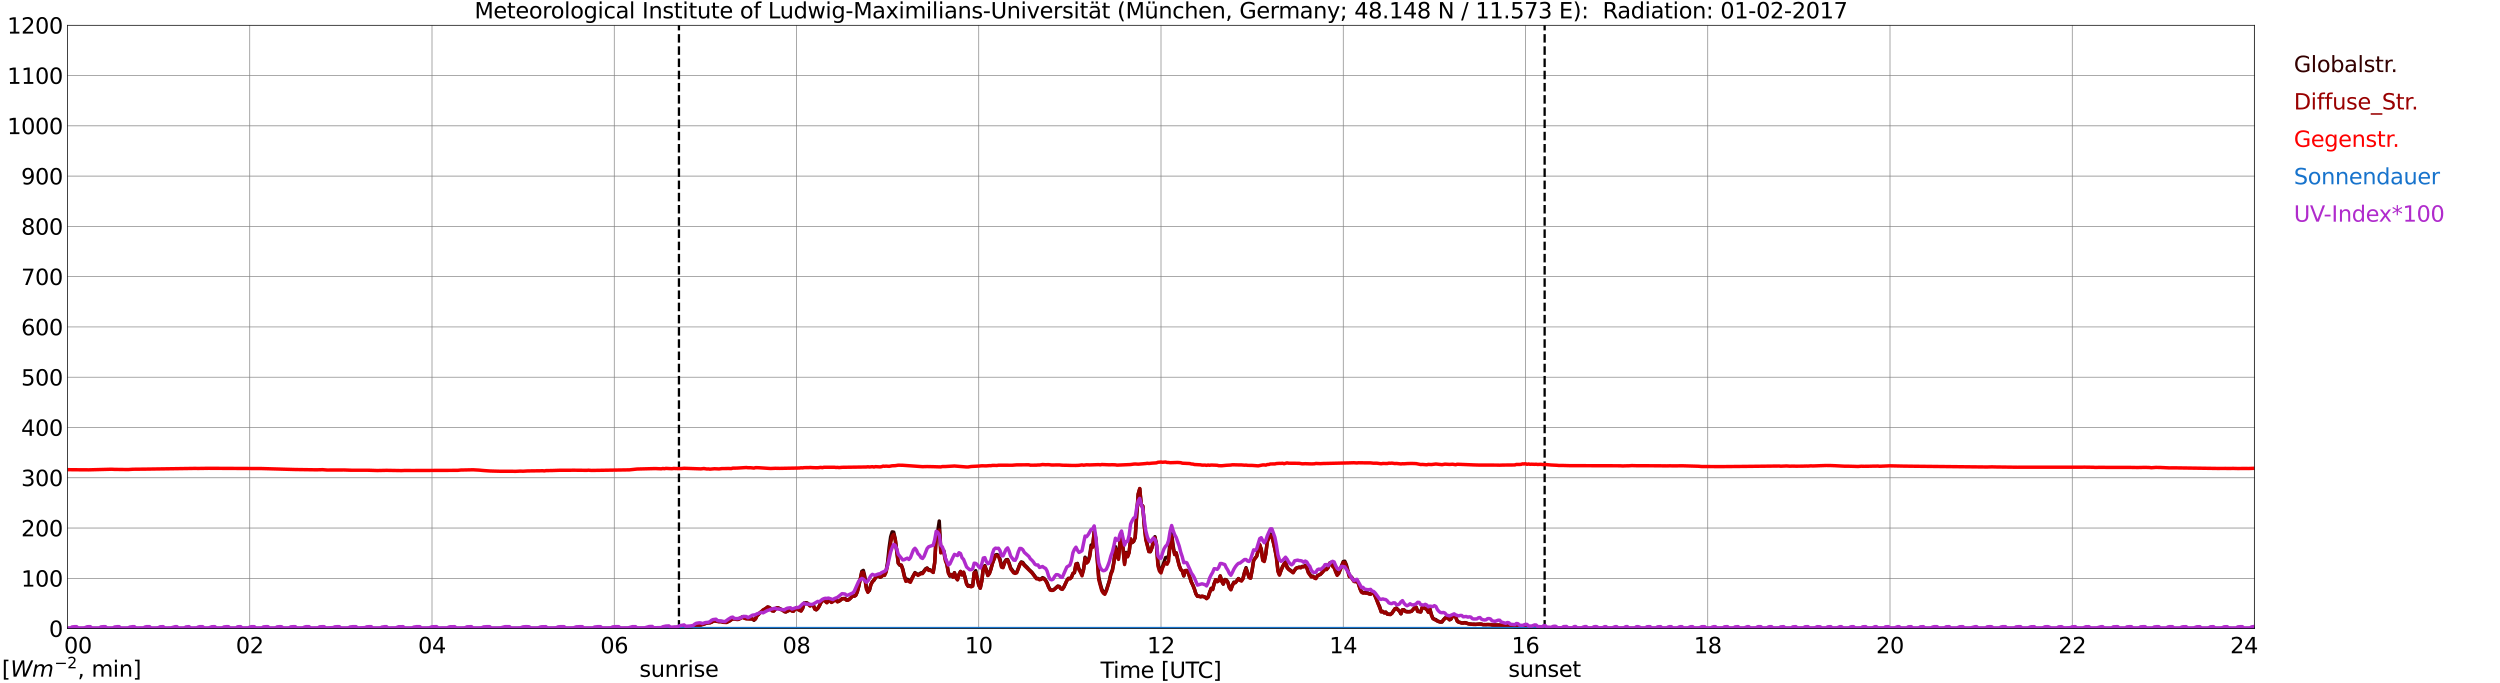 <?xml version="1.0" encoding="utf-8" standalone="no"?>
<!DOCTYPE svg PUBLIC "-//W3C//DTD SVG 1.1//EN"
  "http://www.w3.org/Graphics/SVG/1.1/DTD/svg11.dtd">
<svg xmlns:xlink="http://www.w3.org/1999/xlink" width="1085.4pt" height="296.64pt" viewBox="0 0 1085.4 296.64" xmlns="http://www.w3.org/2000/svg" version="1.1">
 <defs>
  <style type="text/css">*{stroke-linejoin: round; stroke-linecap: butt}</style>
 </defs>
 <g id="figure_1">
  <g id="patch_1">
   <path d="M 0 296.64 
L 1085.4 296.64 
L 1085.4 0 
L 0 0 
z
" style="fill: #ffffff"/>
  </g>
  <g id="axes_1">
   <g id="patch_2">
    <path d="M 29.306 272.909 
L 978.814 272.909 
L 978.814 10.976 
L 29.306 10.976 
z
" style="fill: #ffffff"/>
   </g>
   <g id="patch_3">
    <path d="M 978.814 272.909 
L 978.814 272.909 
L 978.814 10.976 
L 978.814 10.976 
z
" clip-path="url(#p2af3f8d4e2)" style="fill: #d3d3d3; opacity: 0.25; stroke: #d3d3d3; stroke-linejoin: miter"/>
   </g>
   <g id="matplotlib.axis_1">
    <g id="xtick_1">
     <g id="line2d_1">
      <path d="M 29.306 272.909 
L 29.306 10.976 
" clip-path="url(#p2af3f8d4e2)" style="fill: none; stroke: #808080; stroke-width: 0.3; stroke-linecap: square"/>
     </g>
     <g id="line2d_2"/>
     <g id="text_1">
      <!--    00 -->
      <g transform="translate(18.733 283.627) scale(0.095 -0.095)">
       <defs>
        <path id="DejaVuSans-20" transform="scale(0.016)"/>
        <path id="DejaVuSans-30" d="M 2034 4250 
Q 1547 4250 1301 3770 
Q 1056 3291 1056 2328 
Q 1056 1369 1301 889 
Q 1547 409 2034 409 
Q 2525 409 2770 889 
Q 3016 1369 3016 2328 
Q 3016 3291 2770 3770 
Q 2525 4250 2034 4250 
z
M 2034 4750 
Q 2819 4750 3233 4129 
Q 3647 3509 3647 2328 
Q 3647 1150 3233 529 
Q 2819 -91 2034 -91 
Q 1250 -91 836 529 
Q 422 1150 422 2328 
Q 422 3509 836 4129 
Q 1250 4750 2034 4750 
z
" transform="scale(0.016)"/>
       </defs>
       <use xlink:href="#DejaVuSans-20"/>
       <use xlink:href="#DejaVuSans-20" transform="translate(31.787 0)"/>
       <use xlink:href="#DejaVuSans-20" transform="translate(63.574 0)"/>
       <use xlink:href="#DejaVuSans-30" transform="translate(95.361 0)"/>
       <use xlink:href="#DejaVuSans-30" transform="translate(158.984 0)"/>
      </g>
     </g>
    </g>
    <g id="xtick_2">
     <g id="line2d_3">
      <path d="M 108.431 272.909 
L 108.431 10.976 
" clip-path="url(#p2af3f8d4e2)" style="fill: none; stroke: #808080; stroke-width: 0.3; stroke-linecap: square"/>
     </g>
     <g id="line2d_4"/>
     <g id="text_2">
      <!-- 02 -->
      <g transform="translate(102.387 283.627) scale(0.095 -0.095)">
       <defs>
        <path id="DejaVuSans-32" d="M 1228 531 
L 3431 531 
L 3431 0 
L 469 0 
L 469 531 
Q 828 903 1448 1529 
Q 2069 2156 2228 2338 
Q 2531 2678 2651 2914 
Q 2772 3150 2772 3378 
Q 2772 3750 2511 3984 
Q 2250 4219 1831 4219 
Q 1534 4219 1204 4116 
Q 875 4013 500 3803 
L 500 4441 
Q 881 4594 1212 4672 
Q 1544 4750 1819 4750 
Q 2544 4750 2975 4387 
Q 3406 4025 3406 3419 
Q 3406 3131 3298 2873 
Q 3191 2616 2906 2266 
Q 2828 2175 2409 1742 
Q 1991 1309 1228 531 
z
" transform="scale(0.016)"/>
       </defs>
       <use xlink:href="#DejaVuSans-30"/>
       <use xlink:href="#DejaVuSans-32" transform="translate(63.623 0)"/>
      </g>
     </g>
    </g>
    <g id="xtick_3">
     <g id="line2d_5">
      <path d="M 187.557 272.909 
L 187.557 10.976 
" clip-path="url(#p2af3f8d4e2)" style="fill: none; stroke: #808080; stroke-width: 0.3; stroke-linecap: square"/>
     </g>
     <g id="line2d_6"/>
     <g id="text_3">
      <!-- 04 -->
      <g transform="translate(181.513 283.627) scale(0.095 -0.095)">
       <defs>
        <path id="DejaVuSans-34" d="M 2419 4116 
L 825 1625 
L 2419 1625 
L 2419 4116 
z
M 2253 4666 
L 3047 4666 
L 3047 1625 
L 3713 1625 
L 3713 1100 
L 3047 1100 
L 3047 0 
L 2419 0 
L 2419 1100 
L 313 1100 
L 313 1709 
L 2253 4666 
z
" transform="scale(0.016)"/>
       </defs>
       <use xlink:href="#DejaVuSans-30"/>
       <use xlink:href="#DejaVuSans-34" transform="translate(63.623 0)"/>
      </g>
     </g>
    </g>
    <g id="xtick_4">
     <g id="line2d_7">
      <path d="M 266.683 272.909 
L 266.683 10.976 
" clip-path="url(#p2af3f8d4e2)" style="fill: none; stroke: #808080; stroke-width: 0.3; stroke-linecap: square"/>
     </g>
     <g id="line2d_8"/>
     <g id="text_4">
      <!-- 06 -->
      <g transform="translate(260.638 283.627) scale(0.095 -0.095)">
       <defs>
        <path id="DejaVuSans-36" d="M 2113 2584 
Q 1688 2584 1439 2293 
Q 1191 2003 1191 1497 
Q 1191 994 1439 701 
Q 1688 409 2113 409 
Q 2538 409 2786 701 
Q 3034 994 3034 1497 
Q 3034 2003 2786 2293 
Q 2538 2584 2113 2584 
z
M 3366 4563 
L 3366 3988 
Q 3128 4100 2886 4159 
Q 2644 4219 2406 4219 
Q 1781 4219 1451 3797 
Q 1122 3375 1075 2522 
Q 1259 2794 1537 2939 
Q 1816 3084 2150 3084 
Q 2853 3084 3261 2657 
Q 3669 2231 3669 1497 
Q 3669 778 3244 343 
Q 2819 -91 2113 -91 
Q 1303 -91 875 529 
Q 447 1150 447 2328 
Q 447 3434 972 4092 
Q 1497 4750 2381 4750 
Q 2619 4750 2861 4703 
Q 3103 4656 3366 4563 
z
" transform="scale(0.016)"/>
       </defs>
       <use xlink:href="#DejaVuSans-30"/>
       <use xlink:href="#DejaVuSans-36" transform="translate(63.623 0)"/>
      </g>
     </g>
    </g>
    <g id="xtick_5">
     <g id="line2d_9">
      <path d="M 345.808 272.909 
L 345.808 10.976 
" clip-path="url(#p2af3f8d4e2)" style="fill: none; stroke: #808080; stroke-width: 0.3; stroke-linecap: square"/>
     </g>
     <g id="line2d_10"/>
     <g id="text_5">
      <!-- 08 -->
      <g transform="translate(339.764 283.627) scale(0.095 -0.095)">
       <defs>
        <path id="DejaVuSans-38" d="M 2034 2216 
Q 1584 2216 1326 1975 
Q 1069 1734 1069 1313 
Q 1069 891 1326 650 
Q 1584 409 2034 409 
Q 2484 409 2743 651 
Q 3003 894 3003 1313 
Q 3003 1734 2745 1975 
Q 2488 2216 2034 2216 
z
M 1403 2484 
Q 997 2584 770 2862 
Q 544 3141 544 3541 
Q 544 4100 942 4425 
Q 1341 4750 2034 4750 
Q 2731 4750 3128 4425 
Q 3525 4100 3525 3541 
Q 3525 3141 3298 2862 
Q 3072 2584 2669 2484 
Q 3125 2378 3379 2068 
Q 3634 1759 3634 1313 
Q 3634 634 3220 271 
Q 2806 -91 2034 -91 
Q 1263 -91 848 271 
Q 434 634 434 1313 
Q 434 1759 690 2068 
Q 947 2378 1403 2484 
z
M 1172 3481 
Q 1172 3119 1398 2916 
Q 1625 2713 2034 2713 
Q 2441 2713 2670 2916 
Q 2900 3119 2900 3481 
Q 2900 3844 2670 4047 
Q 2441 4250 2034 4250 
Q 1625 4250 1398 4047 
Q 1172 3844 1172 3481 
z
" transform="scale(0.016)"/>
       </defs>
       <use xlink:href="#DejaVuSans-30"/>
       <use xlink:href="#DejaVuSans-38" transform="translate(63.623 0)"/>
      </g>
     </g>
    </g>
    <g id="xtick_6">
     <g id="line2d_11">
      <path d="M 424.934 272.909 
L 424.934 10.976 
" clip-path="url(#p2af3f8d4e2)" style="fill: none; stroke: #808080; stroke-width: 0.3; stroke-linecap: square"/>
     </g>
     <g id="line2d_12"/>
     <g id="text_6">
      <!-- 10 -->
      <g transform="translate(418.89 283.627) scale(0.095 -0.095)">
       <defs>
        <path id="DejaVuSans-31" d="M 794 531 
L 1825 531 
L 1825 4091 
L 703 3866 
L 703 4441 
L 1819 4666 
L 2450 4666 
L 2450 531 
L 3481 531 
L 3481 0 
L 794 0 
L 794 531 
z
" transform="scale(0.016)"/>
       </defs>
       <use xlink:href="#DejaVuSans-31"/>
       <use xlink:href="#DejaVuSans-30" transform="translate(63.623 0)"/>
      </g>
     </g>
    </g>
    <g id="xtick_7">
     <g id="line2d_13">
      <path d="M 504.06 272.909 
L 504.06 10.976 
" clip-path="url(#p2af3f8d4e2)" style="fill: none; stroke: #808080; stroke-width: 0.3; stroke-linecap: square"/>
     </g>
     <g id="line2d_14"/>
     <g id="text_7">
      <!-- 12 -->
      <g transform="translate(498.015 283.627) scale(0.095 -0.095)">
       <use xlink:href="#DejaVuSans-31"/>
       <use xlink:href="#DejaVuSans-32" transform="translate(63.623 0)"/>
      </g>
     </g>
    </g>
    <g id="xtick_8">
     <g id="line2d_15">
      <path d="M 583.185 272.909 
L 583.185 10.976 
" clip-path="url(#p2af3f8d4e2)" style="fill: none; stroke: #808080; stroke-width: 0.3; stroke-linecap: square"/>
     </g>
     <g id="line2d_16"/>
     <g id="text_8">
      <!-- 14 -->
      <g transform="translate(577.141 283.627) scale(0.095 -0.095)">
       <use xlink:href="#DejaVuSans-31"/>
       <use xlink:href="#DejaVuSans-34" transform="translate(63.623 0)"/>
      </g>
     </g>
    </g>
    <g id="xtick_9">
     <g id="line2d_17">
      <path d="M 662.311 272.909 
L 662.311 10.976 
" clip-path="url(#p2af3f8d4e2)" style="fill: none; stroke: #808080; stroke-width: 0.3; stroke-linecap: square"/>
     </g>
     <g id="line2d_18"/>
     <g id="text_9">
      <!-- 16 -->
      <g transform="translate(656.267 283.627) scale(0.095 -0.095)">
       <use xlink:href="#DejaVuSans-31"/>
       <use xlink:href="#DejaVuSans-36" transform="translate(63.623 0)"/>
      </g>
     </g>
    </g>
    <g id="xtick_10">
     <g id="line2d_19">
      <path d="M 741.437 272.909 
L 741.437 10.976 
" clip-path="url(#p2af3f8d4e2)" style="fill: none; stroke: #808080; stroke-width: 0.3; stroke-linecap: square"/>
     </g>
     <g id="line2d_20"/>
     <g id="text_10">
      <!-- 18 -->
      <g transform="translate(735.392 283.627) scale(0.095 -0.095)">
       <use xlink:href="#DejaVuSans-31"/>
       <use xlink:href="#DejaVuSans-38" transform="translate(63.623 0)"/>
      </g>
     </g>
    </g>
    <g id="xtick_11">
     <g id="line2d_21">
      <path d="M 820.562 272.909 
L 820.562 10.976 
" clip-path="url(#p2af3f8d4e2)" style="fill: none; stroke: #808080; stroke-width: 0.3; stroke-linecap: square"/>
     </g>
     <g id="line2d_22"/>
     <g id="text_11">
      <!-- 20 -->
      <g transform="translate(814.518 283.627) scale(0.095 -0.095)">
       <use xlink:href="#DejaVuSans-32"/>
       <use xlink:href="#DejaVuSans-30" transform="translate(63.623 0)"/>
      </g>
     </g>
    </g>
    <g id="xtick_12">
     <g id="line2d_23">
      <path d="M 899.688 272.909 
L 899.688 10.976 
" clip-path="url(#p2af3f8d4e2)" style="fill: none; stroke: #808080; stroke-width: 0.3; stroke-linecap: square"/>
     </g>
     <g id="line2d_24"/>
     <g id="text_12">
      <!-- 22 -->
      <g transform="translate(893.644 283.627) scale(0.095 -0.095)">
       <use xlink:href="#DejaVuSans-32"/>
       <use xlink:href="#DejaVuSans-32" transform="translate(63.623 0)"/>
      </g>
     </g>
    </g>
    <g id="xtick_13">
     <g id="line2d_25">
      <path d="M 978.814 272.909 
L 978.814 10.976 
" clip-path="url(#p2af3f8d4e2)" style="fill: none; stroke: #808080; stroke-width: 0.3; stroke-linecap: square"/>
     </g>
     <g id="line2d_26"/>
     <g id="text_13">
      <!-- 24    -->
      <g transform="translate(968.241 283.627) scale(0.095 -0.095)">
       <use xlink:href="#DejaVuSans-32"/>
       <use xlink:href="#DejaVuSans-34" transform="translate(63.623 0)"/>
       <use xlink:href="#DejaVuSans-20" transform="translate(127.246 0)"/>
       <use xlink:href="#DejaVuSans-20" transform="translate(159.033 0)"/>
       <use xlink:href="#DejaVuSans-20" transform="translate(190.82 0)"/>
      </g>
     </g>
    </g>
    <g id="text_14">
     <!-- Time [UTC] -->
     <g transform="translate(477.806 294.322) scale(0.095 -0.095)">
      <defs>
       <path id="DejaVuSans-54" d="M -19 4666 
L 3928 4666 
L 3928 4134 
L 2272 4134 
L 2272 0 
L 1638 0 
L 1638 4134 
L -19 4134 
L -19 4666 
z
" transform="scale(0.016)"/>
       <path id="DejaVuSans-69" d="M 603 3500 
L 1178 3500 
L 1178 0 
L 603 0 
L 603 3500 
z
M 603 4863 
L 1178 4863 
L 1178 4134 
L 603 4134 
L 603 4863 
z
" transform="scale(0.016)"/>
       <path id="DejaVuSans-6d" d="M 3328 2828 
Q 3544 3216 3844 3400 
Q 4144 3584 4550 3584 
Q 5097 3584 5394 3201 
Q 5691 2819 5691 2113 
L 5691 0 
L 5113 0 
L 5113 2094 
Q 5113 2597 4934 2840 
Q 4756 3084 4391 3084 
Q 3944 3084 3684 2787 
Q 3425 2491 3425 1978 
L 3425 0 
L 2847 0 
L 2847 2094 
Q 2847 2600 2669 2842 
Q 2491 3084 2119 3084 
Q 1678 3084 1418 2786 
Q 1159 2488 1159 1978 
L 1159 0 
L 581 0 
L 581 3500 
L 1159 3500 
L 1159 2956 
Q 1356 3278 1631 3431 
Q 1906 3584 2284 3584 
Q 2666 3584 2933 3390 
Q 3200 3197 3328 2828 
z
" transform="scale(0.016)"/>
       <path id="DejaVuSans-65" d="M 3597 1894 
L 3597 1613 
L 953 1613 
Q 991 1019 1311 708 
Q 1631 397 2203 397 
Q 2534 397 2845 478 
Q 3156 559 3463 722 
L 3463 178 
Q 3153 47 2828 -22 
Q 2503 -91 2169 -91 
Q 1331 -91 842 396 
Q 353 884 353 1716 
Q 353 2575 817 3079 
Q 1281 3584 2069 3584 
Q 2775 3584 3186 3129 
Q 3597 2675 3597 1894 
z
M 3022 2063 
Q 3016 2534 2758 2815 
Q 2500 3097 2075 3097 
Q 1594 3097 1305 2825 
Q 1016 2553 972 2059 
L 3022 2063 
z
" transform="scale(0.016)"/>
       <path id="DejaVuSans-5b" d="M 550 4863 
L 1875 4863 
L 1875 4416 
L 1125 4416 
L 1125 -397 
L 1875 -397 
L 1875 -844 
L 550 -844 
L 550 4863 
z
" transform="scale(0.016)"/>
       <path id="DejaVuSans-55" d="M 556 4666 
L 1191 4666 
L 1191 1831 
Q 1191 1081 1462 751 
Q 1734 422 2344 422 
Q 2950 422 3222 751 
Q 3494 1081 3494 1831 
L 3494 4666 
L 4128 4666 
L 4128 1753 
Q 4128 841 3676 375 
Q 3225 -91 2344 -91 
Q 1459 -91 1007 375 
Q 556 841 556 1753 
L 556 4666 
z
" transform="scale(0.016)"/>
       <path id="DejaVuSans-43" d="M 4122 4306 
L 4122 3641 
Q 3803 3938 3442 4084 
Q 3081 4231 2675 4231 
Q 1875 4231 1450 3742 
Q 1025 3253 1025 2328 
Q 1025 1406 1450 917 
Q 1875 428 2675 428 
Q 3081 428 3442 575 
Q 3803 722 4122 1019 
L 4122 359 
Q 3791 134 3420 21 
Q 3050 -91 2638 -91 
Q 1578 -91 968 557 
Q 359 1206 359 2328 
Q 359 3453 968 4101 
Q 1578 4750 2638 4750 
Q 3056 4750 3426 4639 
Q 3797 4528 4122 4306 
z
" transform="scale(0.016)"/>
       <path id="DejaVuSans-5d" d="M 1947 4863 
L 1947 -844 
L 622 -844 
L 622 -397 
L 1369 -397 
L 1369 4416 
L 622 4416 
L 622 4863 
L 1947 4863 
z
" transform="scale(0.016)"/>
      </defs>
      <use xlink:href="#DejaVuSans-54"/>
      <use xlink:href="#DejaVuSans-69" transform="translate(57.959 0)"/>
      <use xlink:href="#DejaVuSans-6d" transform="translate(85.742 0)"/>
      <use xlink:href="#DejaVuSans-65" transform="translate(183.154 0)"/>
      <use xlink:href="#DejaVuSans-20" transform="translate(244.678 0)"/>
      <use xlink:href="#DejaVuSans-5b" transform="translate(276.465 0)"/>
      <use xlink:href="#DejaVuSans-55" transform="translate(315.479 0)"/>
      <use xlink:href="#DejaVuSans-54" transform="translate(388.672 0)"/>
      <use xlink:href="#DejaVuSans-43" transform="translate(443.881 0)"/>
      <use xlink:href="#DejaVuSans-5d" transform="translate(513.705 0)"/>
     </g>
    </g>
   </g>
   <g id="matplotlib.axis_2">
    <g id="ytick_1">
     <g id="line2d_27">
      <path d="M 29.306 272.909 
L 978.814 272.909 
" clip-path="url(#p2af3f8d4e2)" style="fill: none; stroke: #808080; stroke-width: 0.3; stroke-linecap: square"/>
     </g>
     <g id="line2d_28"/>
     <g id="text_15">
      <!-- 0 -->
      <g transform="translate(21.261 276.518) scale(0.095 -0.095)">
       <use xlink:href="#DejaVuSans-30"/>
      </g>
     </g>
    </g>
    <g id="ytick_2">
     <g id="line2d_29">
      <path d="M 29.306 251.081 
L 978.814 251.081 
" clip-path="url(#p2af3f8d4e2)" style="fill: none; stroke: #808080; stroke-width: 0.3; stroke-linecap: square"/>
     </g>
     <g id="line2d_30"/>
     <g id="text_16">
      <!-- 100 -->
      <g transform="translate(9.173 254.69) scale(0.095 -0.095)">
       <use xlink:href="#DejaVuSans-31"/>
       <use xlink:href="#DejaVuSans-30" transform="translate(63.623 0)"/>
       <use xlink:href="#DejaVuSans-30" transform="translate(127.246 0)"/>
      </g>
     </g>
    </g>
    <g id="ytick_3">
     <g id="line2d_31">
      <path d="M 29.306 229.253 
L 978.814 229.253 
" clip-path="url(#p2af3f8d4e2)" style="fill: none; stroke: #808080; stroke-width: 0.3; stroke-linecap: square"/>
     </g>
     <g id="line2d_32"/>
     <g id="text_17">
      <!-- 200 -->
      <g transform="translate(9.173 232.863) scale(0.095 -0.095)">
       <use xlink:href="#DejaVuSans-32"/>
       <use xlink:href="#DejaVuSans-30" transform="translate(63.623 0)"/>
       <use xlink:href="#DejaVuSans-30" transform="translate(127.246 0)"/>
      </g>
     </g>
    </g>
    <g id="ytick_4">
     <g id="line2d_33">
      <path d="M 29.306 207.426 
L 978.814 207.426 
" clip-path="url(#p2af3f8d4e2)" style="fill: none; stroke: #808080; stroke-width: 0.3; stroke-linecap: square"/>
     </g>
     <g id="line2d_34"/>
     <g id="text_18">
      <!-- 300 -->
      <g transform="translate(9.173 211.035) scale(0.095 -0.095)">
       <defs>
        <path id="DejaVuSans-33" d="M 2597 2516 
Q 3050 2419 3304 2112 
Q 3559 1806 3559 1356 
Q 3559 666 3084 287 
Q 2609 -91 1734 -91 
Q 1441 -91 1130 -33 
Q 819 25 488 141 
L 488 750 
Q 750 597 1062 519 
Q 1375 441 1716 441 
Q 2309 441 2620 675 
Q 2931 909 2931 1356 
Q 2931 1769 2642 2001 
Q 2353 2234 1838 2234 
L 1294 2234 
L 1294 2753 
L 1863 2753 
Q 2328 2753 2575 2939 
Q 2822 3125 2822 3475 
Q 2822 3834 2567 4026 
Q 2313 4219 1838 4219 
Q 1578 4219 1281 4162 
Q 984 4106 628 3988 
L 628 4550 
Q 988 4650 1302 4700 
Q 1616 4750 1894 4750 
Q 2613 4750 3031 4423 
Q 3450 4097 3450 3541 
Q 3450 3153 3228 2886 
Q 3006 2619 2597 2516 
z
" transform="scale(0.016)"/>
       </defs>
       <use xlink:href="#DejaVuSans-33"/>
       <use xlink:href="#DejaVuSans-30" transform="translate(63.623 0)"/>
       <use xlink:href="#DejaVuSans-30" transform="translate(127.246 0)"/>
      </g>
     </g>
    </g>
    <g id="ytick_5">
     <g id="line2d_35">
      <path d="M 29.306 185.598 
L 978.814 185.598 
" clip-path="url(#p2af3f8d4e2)" style="fill: none; stroke: #808080; stroke-width: 0.3; stroke-linecap: square"/>
     </g>
     <g id="line2d_36"/>
     <g id="text_19">
      <!-- 400 -->
      <g transform="translate(9.173 189.207) scale(0.095 -0.095)">
       <use xlink:href="#DejaVuSans-34"/>
       <use xlink:href="#DejaVuSans-30" transform="translate(63.623 0)"/>
       <use xlink:href="#DejaVuSans-30" transform="translate(127.246 0)"/>
      </g>
     </g>
    </g>
    <g id="ytick_6">
     <g id="line2d_37">
      <path d="M 29.306 163.77 
L 978.814 163.77 
" clip-path="url(#p2af3f8d4e2)" style="fill: none; stroke: #808080; stroke-width: 0.3; stroke-linecap: square"/>
     </g>
     <g id="line2d_38"/>
     <g id="text_20">
      <!-- 500 -->
      <g transform="translate(9.173 167.379) scale(0.095 -0.095)">
       <defs>
        <path id="DejaVuSans-35" d="M 691 4666 
L 3169 4666 
L 3169 4134 
L 1269 4134 
L 1269 2991 
Q 1406 3038 1543 3061 
Q 1681 3084 1819 3084 
Q 2600 3084 3056 2656 
Q 3513 2228 3513 1497 
Q 3513 744 3044 326 
Q 2575 -91 1722 -91 
Q 1428 -91 1123 -41 
Q 819 9 494 109 
L 494 744 
Q 775 591 1075 516 
Q 1375 441 1709 441 
Q 2250 441 2565 725 
Q 2881 1009 2881 1497 
Q 2881 1984 2565 2268 
Q 2250 2553 1709 2553 
Q 1456 2553 1204 2497 
Q 953 2441 691 2322 
L 691 4666 
z
" transform="scale(0.016)"/>
       </defs>
       <use xlink:href="#DejaVuSans-35"/>
       <use xlink:href="#DejaVuSans-30" transform="translate(63.623 0)"/>
       <use xlink:href="#DejaVuSans-30" transform="translate(127.246 0)"/>
      </g>
     </g>
    </g>
    <g id="ytick_7">
     <g id="line2d_39">
      <path d="M 29.306 141.942 
L 978.814 141.942 
" clip-path="url(#p2af3f8d4e2)" style="fill: none; stroke: #808080; stroke-width: 0.3; stroke-linecap: square"/>
     </g>
     <g id="line2d_40"/>
     <g id="text_21">
      <!-- 600 -->
      <g transform="translate(9.173 145.551) scale(0.095 -0.095)">
       <use xlink:href="#DejaVuSans-36"/>
       <use xlink:href="#DejaVuSans-30" transform="translate(63.623 0)"/>
       <use xlink:href="#DejaVuSans-30" transform="translate(127.246 0)"/>
      </g>
     </g>
    </g>
    <g id="ytick_8">
     <g id="line2d_41">
      <path d="M 29.306 120.114 
L 978.814 120.114 
" clip-path="url(#p2af3f8d4e2)" style="fill: none; stroke: #808080; stroke-width: 0.3; stroke-linecap: square"/>
     </g>
     <g id="line2d_42"/>
     <g id="text_22">
      <!-- 700 -->
      <g transform="translate(9.173 123.724) scale(0.095 -0.095)">
       <defs>
        <path id="DejaVuSans-37" d="M 525 4666 
L 3525 4666 
L 3525 4397 
L 1831 0 
L 1172 0 
L 2766 4134 
L 525 4134 
L 525 4666 
z
" transform="scale(0.016)"/>
       </defs>
       <use xlink:href="#DejaVuSans-37"/>
       <use xlink:href="#DejaVuSans-30" transform="translate(63.623 0)"/>
       <use xlink:href="#DejaVuSans-30" transform="translate(127.246 0)"/>
      </g>
     </g>
    </g>
    <g id="ytick_9">
     <g id="line2d_43">
      <path d="M 29.306 98.287 
L 978.814 98.287 
" clip-path="url(#p2af3f8d4e2)" style="fill: none; stroke: #808080; stroke-width: 0.3; stroke-linecap: square"/>
     </g>
     <g id="line2d_44"/>
     <g id="text_23">
      <!-- 800 -->
      <g transform="translate(9.173 101.896) scale(0.095 -0.095)">
       <use xlink:href="#DejaVuSans-38"/>
       <use xlink:href="#DejaVuSans-30" transform="translate(63.623 0)"/>
       <use xlink:href="#DejaVuSans-30" transform="translate(127.246 0)"/>
      </g>
     </g>
    </g>
    <g id="ytick_10">
     <g id="line2d_45">
      <path d="M 29.306 76.459 
L 978.814 76.459 
" clip-path="url(#p2af3f8d4e2)" style="fill: none; stroke: #808080; stroke-width: 0.3; stroke-linecap: square"/>
     </g>
     <g id="line2d_46"/>
     <g id="text_24">
      <!-- 900 -->
      <g transform="translate(9.173 80.068) scale(0.095 -0.095)">
       <defs>
        <path id="DejaVuSans-39" d="M 703 97 
L 703 672 
Q 941 559 1184 500 
Q 1428 441 1663 441 
Q 2288 441 2617 861 
Q 2947 1281 2994 2138 
Q 2813 1869 2534 1725 
Q 2256 1581 1919 1581 
Q 1219 1581 811 2004 
Q 403 2428 403 3163 
Q 403 3881 828 4315 
Q 1253 4750 1959 4750 
Q 2769 4750 3195 4129 
Q 3622 3509 3622 2328 
Q 3622 1225 3098 567 
Q 2575 -91 1691 -91 
Q 1453 -91 1209 -44 
Q 966 3 703 97 
z
M 1959 2075 
Q 2384 2075 2632 2365 
Q 2881 2656 2881 3163 
Q 2881 3666 2632 3958 
Q 2384 4250 1959 4250 
Q 1534 4250 1286 3958 
Q 1038 3666 1038 3163 
Q 1038 2656 1286 2365 
Q 1534 2075 1959 2075 
z
" transform="scale(0.016)"/>
       </defs>
       <use xlink:href="#DejaVuSans-39"/>
       <use xlink:href="#DejaVuSans-30" transform="translate(63.623 0)"/>
       <use xlink:href="#DejaVuSans-30" transform="translate(127.246 0)"/>
      </g>
     </g>
    </g>
    <g id="ytick_11">
     <g id="line2d_47">
      <path d="M 29.306 54.631 
L 978.814 54.631 
" clip-path="url(#p2af3f8d4e2)" style="fill: none; stroke: #808080; stroke-width: 0.3; stroke-linecap: square"/>
     </g>
     <g id="line2d_48"/>
     <g id="text_25">
      <!-- 1000 -->
      <g transform="translate(3.128 58.24) scale(0.095 -0.095)">
       <use xlink:href="#DejaVuSans-31"/>
       <use xlink:href="#DejaVuSans-30" transform="translate(63.623 0)"/>
       <use xlink:href="#DejaVuSans-30" transform="translate(127.246 0)"/>
       <use xlink:href="#DejaVuSans-30" transform="translate(190.869 0)"/>
      </g>
     </g>
    </g>
    <g id="ytick_12">
     <g id="line2d_49">
      <path d="M 29.306 32.803 
L 978.814 32.803 
" clip-path="url(#p2af3f8d4e2)" style="fill: none; stroke: #808080; stroke-width: 0.3; stroke-linecap: square"/>
     </g>
     <g id="line2d_50"/>
     <g id="text_26">
      <!-- 1100 -->
      <g transform="translate(3.128 36.413) scale(0.095 -0.095)">
       <use xlink:href="#DejaVuSans-31"/>
       <use xlink:href="#DejaVuSans-31" transform="translate(63.623 0)"/>
       <use xlink:href="#DejaVuSans-30" transform="translate(127.246 0)"/>
       <use xlink:href="#DejaVuSans-30" transform="translate(190.869 0)"/>
      </g>
     </g>
    </g>
    <g id="ytick_13">
     <g id="line2d_51">
      <path d="M 29.306 10.976 
L 978.814 10.976 
" clip-path="url(#p2af3f8d4e2)" style="fill: none; stroke: #808080; stroke-width: 0.3; stroke-linecap: square"/>
     </g>
     <g id="line2d_52"/>
     <g id="text_27">
      <!-- 1200 -->
      <g transform="translate(3.128 14.585) scale(0.095 -0.095)">
       <use xlink:href="#DejaVuSans-31"/>
       <use xlink:href="#DejaVuSans-32" transform="translate(63.623 0)"/>
       <use xlink:href="#DejaVuSans-30" transform="translate(127.246 0)"/>
       <use xlink:href="#DejaVuSans-30" transform="translate(190.869 0)"/>
      </g>
     </g>
    </g>
   </g>
   <g id="line2d_53">
    <path d="M 294.772 272.909 
L 294.772 10.976 
" clip-path="url(#p2af3f8d4e2)" style="fill: none; stroke-dasharray: 3.7,1.6; stroke-dashoffset: 0; stroke: #000000"/>
   </g>
   <g id="line2d_54">
    <path d="M 670.619 272.909 
L 670.619 10.976 
" clip-path="url(#p2af3f8d4e2)" style="fill: none; stroke-dasharray: 3.7,1.6; stroke-dashoffset: 0; stroke: #000000"/>
   </g>
   <g id="line2d_55">
    <path d="M 29.306 272.909 
L 287.124 272.854 
L 287.783 272.557 
L 288.442 272.706 
L 289.102 272.44 
L 291.739 272.557 
L 293.058 272.409 
L 294.377 272.44 
L 296.355 272.173 
L 297.014 272.025 
L 299.652 272.202 
L 301.63 271.789 
L 302.289 271.521 
L 304.267 271.344 
L 304.927 271.019 
L 307.564 270.396 
L 308.224 270.366 
L 309.543 269.715 
L 310.202 269.449 
L 312.18 269.833 
L 312.839 269.774 
L 313.499 269.833 
L 314.158 270.189 
L 315.477 270.071 
L 316.796 269.508 
L 318.114 268.53 
L 320.093 268.707 
L 320.752 268.589 
L 321.411 268.353 
L 322.071 267.908 
L 322.73 267.967 
L 323.39 268.323 
L 325.368 268.589 
L 326.686 268.707 
L 327.346 269.301 
L 328.005 268.589 
L 328.665 267.258 
L 329.324 266.753 
L 329.983 266.013 
L 331.961 264.503 
L 332.621 264.176 
L 333.28 263.584 
L 333.94 263.702 
L 334.599 264.176 
L 335.258 265.064 
L 335.918 265.271 
L 336.577 264.413 
L 337.236 263.94 
L 337.896 263.909 
L 339.215 264.562 
L 339.874 264.828 
L 340.533 265.45 
L 341.193 265.686 
L 341.852 265.271 
L 343.171 264.651 
L 343.83 265.125 
L 344.49 265.212 
L 345.808 263.791 
L 346.468 264.503 
L 347.787 265.094 
L 348.446 264.237 
L 349.105 261.838 
L 349.765 261.689 
L 350.424 261.748 
L 351.743 262.872 
L 353.062 262.519 
L 353.721 264.237 
L 354.38 264.739 
L 355.04 264.206 
L 355.699 263.11 
L 356.359 261.659 
L 357.018 260.888 
L 357.677 260.415 
L 358.337 260.888 
L 358.996 261.51 
L 359.655 260.829 
L 360.315 260.711 
L 360.974 261.362 
L 361.634 261.067 
L 362.293 260.297 
L 362.952 260.504 
L 363.612 261.126 
L 364.271 261.037 
L 365.59 259.913 
L 366.909 259.823 
L 367.568 260.474 
L 368.227 260.445 
L 368.887 260.03 
L 369.546 259.378 
L 370.206 258.548 
L 370.865 258.786 
L 371.524 258.461 
L 372.184 257.038 
L 372.843 254.521 
L 374.162 248.036 
L 374.821 247.65 
L 375.481 250.315 
L 376.14 254.995 
L 376.799 256.802 
L 377.459 256.357 
L 378.118 253.81 
L 378.777 252.478 
L 379.437 251.974 
L 380.096 250.85 
L 380.756 250.079 
L 381.415 249.575 
L 382.074 250.642 
L 382.734 250.287 
L 383.393 249.25 
L 384.053 249.398 
L 384.712 247.857 
L 385.371 243.978 
L 386.031 237.67 
L 386.69 233.049 
L 387.349 230.917 
L 388.009 231.034 
L 388.668 233.968 
L 389.987 244.539 
L 390.646 245.399 
L 391.306 245.34 
L 391.965 247.028 
L 392.624 249.931 
L 393.284 251.707 
L 393.943 251.5 
L 394.603 251.797 
L 395.262 252.271 
L 397.24 248.597 
L 398.559 249.516 
L 399.878 248.687 
L 400.537 248.717 
L 401.856 246.94 
L 402.515 246.585 
L 403.175 247.294 
L 403.834 247.383 
L 404.493 247.798 
L 405.153 248.479 
L 405.812 244.421 
L 406.471 232.545 
L 407.131 230.591 
L 407.79 226.208 
L 408.45 238.587 
L 409.109 238.469 
L 409.768 239.032 
L 410.428 242.527 
L 411.087 244.659 
L 411.746 248.42 
L 412.406 250.138 
L 413.065 249.457 
L 413.725 250.315 
L 414.384 248.628 
L 415.043 250.642 
L 415.703 251.677 
L 416.362 249.398 
L 417.022 248.123 
L 417.681 249.547 
L 418.34 248.451 
L 419 250.553 
L 419.659 253.307 
L 420.318 254.493 
L 420.978 254.224 
L 421.637 254.432 
L 422.297 254.255 
L 422.956 248.717 
L 423.615 247.768 
L 424.934 253.81 
L 425.593 255.292 
L 426.253 252.271 
L 426.912 246.672 
L 427.572 245.576 
L 428.231 247.294 
L 428.89 249.782 
L 429.55 248.924 
L 430.209 247.058 
L 430.869 244.539 
L 432.187 240.927 
L 432.847 240.778 
L 433.506 241.106 
L 434.165 242.762 
L 434.825 245.873 
L 435.484 246.139 
L 436.144 244.007 
L 436.803 243.029 
L 437.462 242.941 
L 438.122 244.452 
L 438.781 246.526 
L 440.1 248.331 
L 440.759 248.658 
L 441.419 248.39 
L 442.078 246.851 
L 442.737 244.985 
L 443.397 243.948 
L 444.056 244.186 
L 444.716 245.133 
L 446.034 246.406 
L 446.694 247.176 
L 448.012 248.42 
L 449.991 251.085 
L 450.65 251.116 
L 451.309 251.559 
L 451.969 251.352 
L 452.628 250.789 
L 453.287 251.085 
L 453.947 251.884 
L 454.606 252.952 
L 455.266 254.728 
L 455.925 255.914 
L 456.584 256.208 
L 457.244 256.121 
L 457.903 255.706 
L 459.222 254.462 
L 459.881 254.58 
L 460.541 255.468 
L 461.2 255.796 
L 461.859 254.966 
L 463.178 252.122 
L 463.838 251.085 
L 464.497 251.116 
L 465.156 250.701 
L 465.816 249.012 
L 466.475 248.658 
L 467.134 245.161 
L 467.794 244.6 
L 468.453 246.999 
L 469.113 247.888 
L 469.772 249.309 
L 470.431 247.383 
L 471.091 241.933 
L 471.75 243.592 
L 472.409 243.444 
L 473.069 241.372 
L 473.728 236.633 
L 474.388 237.135 
L 475.047 231.006 
L 475.706 233.346 
L 477.025 250.463 
L 477.685 253.425 
L 478.344 255.735 
L 479.003 256.892 
L 479.663 257.542 
L 480.322 256.298 
L 481.641 252.092 
L 482.3 248.953 
L 482.96 247.294 
L 483.619 243.74 
L 484.278 237.343 
L 484.938 240.128 
L 485.597 242.289 
L 486.256 235.033 
L 486.916 231.628 
L 488.235 244.452 
L 488.894 239.831 
L 489.553 241.459 
L 490.213 239.713 
L 490.872 234.086 
L 491.532 235.566 
L 492.191 235.092 
L 492.85 233.346 
L 494.169 214.598 
L 494.828 212.228 
L 495.488 219.01 
L 496.147 219.752 
L 496.807 228.013 
L 497.466 233.641 
L 498.785 239.327 
L 499.444 239.534 
L 500.103 237.906 
L 500.763 234.795 
L 501.422 233.019 
L 502.082 236.16 
L 502.741 244.6 
L 503.4 247.353 
L 504.06 247.829 
L 505.379 244.007 
L 506.038 242.081 
L 506.697 241.933 
L 507.357 241.49 
L 508.016 235.123 
L 508.675 231.687 
L 509.335 236.989 
L 509.994 240.602 
L 510.654 240.038 
L 511.972 245.458 
L 512.632 247.207 
L 513.291 247.768 
L 513.95 250.02 
L 514.61 247.829 
L 515.269 247.739 
L 515.929 248.597 
L 517.247 252.685 
L 517.907 254.047 
L 518.566 255.706 
L 519.226 257.839 
L 519.885 258.817 
L 520.544 258.727 
L 521.204 259.022 
L 522.522 258.994 
L 523.182 259.201 
L 523.841 259.823 
L 524.501 259.201 
L 525.819 255.409 
L 526.479 255.883 
L 527.138 253.425 
L 527.797 251.677 
L 528.457 252.389 
L 529.116 252.092 
L 529.776 250.049 
L 530.435 252.092 
L 531.094 253.602 
L 531.754 251.59 
L 532.413 251.707 
L 533.073 252.714 
L 533.732 255.025 
L 534.391 255.883 
L 535.051 253.988 
L 535.71 252.744 
L 536.369 252.921 
L 537.688 251.175 
L 538.348 251.707 
L 539.007 252.033 
L 539.666 251.085 
L 540.326 248.451 
L 540.985 246.464 
L 542.304 250.581 
L 542.963 250.937 
L 543.623 247.65 
L 544.282 243.326 
L 544.941 242.26 
L 545.601 241.579 
L 546.919 236.603 
L 547.579 238.351 
L 548.238 242.941 
L 548.898 243.444 
L 549.557 240.571 
L 550.216 234.767 
L 551.535 231.805 
L 552.195 232.161 
L 554.173 241.638 
L 554.832 247.532 
L 555.491 249.516 
L 556.81 245.962 
L 558.129 243.978 
L 558.788 246.08 
L 559.448 246.999 
L 560.766 247.916 
L 561.426 248.451 
L 562.745 246.702 
L 564.063 246.198 
L 564.723 246.318 
L 565.382 245.903 
L 566.042 246.021 
L 566.701 245.43 
L 567.36 246.347 
L 568.02 248.361 
L 569.338 250.256 
L 569.998 250.138 
L 570.657 250.76 
L 571.317 250.968 
L 571.976 249.931 
L 573.295 249.339 
L 575.273 247.058 
L 575.932 247.058 
L 576.592 246.347 
L 577.251 244.511 
L 577.91 244.155 
L 578.57 245.517 
L 579.229 246.17 
L 580.548 249.485 
L 581.207 248.745 
L 583.185 243.799 
L 583.845 243.651 
L 584.504 245.102 
L 585.823 249.931 
L 586.482 250.256 
L 587.142 250.996 
L 587.801 252.153 
L 588.46 252.299 
L 589.12 252.033 
L 589.779 253.218 
L 590.439 255.409 
L 591.098 256.861 
L 591.757 257.276 
L 593.076 257.276 
L 593.736 257.335 
L 594.395 257.719 
L 595.054 257.898 
L 595.714 257.245 
L 596.373 257.365 
L 597.692 260.238 
L 598.351 262.015 
L 599.011 263.377 
L 599.67 265.627 
L 600.329 265.42 
L 600.989 266.042 
L 601.648 265.775 
L 602.307 266.546 
L 602.967 266.574 
L 603.626 266.723 
L 604.286 266.249 
L 605.604 264.413 
L 606.264 263.999 
L 607.582 265.271 
L 608.242 266.515 
L 608.901 264.769 
L 609.561 264.739 
L 610.22 265.391 
L 611.539 265.568 
L 612.858 265.361 
L 614.176 263.85 
L 614.836 263.584 
L 615.495 265.271 
L 616.814 265.658 
L 617.473 263.761 
L 618.133 263.791 
L 619.451 264.59 
L 620.111 265.568 
L 620.77 264.176 
L 621.429 266.694 
L 622.089 268.382 
L 622.748 268.796 
L 623.408 269.004 
L 624.067 269.567 
L 625.386 270.041 
L 626.045 270.041 
L 626.705 269.063 
L 627.364 268.323 
L 628.023 267.878 
L 628.683 268.382 
L 629.342 269.093 
L 630.001 268.707 
L 630.661 267.465 
L 631.32 267.317 
L 631.98 267.849 
L 632.639 269.449 
L 633.298 270.071 
L 633.958 270.217 
L 634.617 270.486 
L 635.276 270.455 
L 635.936 270.307 
L 636.595 270.455 
L 637.255 270.781 
L 637.914 270.929 
L 638.573 270.929 
L 639.233 271.047 
L 639.892 270.96 
L 640.552 271.106 
L 642.53 270.929 
L 643.189 270.96 
L 643.848 271.226 
L 647.145 271.167 
L 647.805 271.344 
L 649.783 271.344 
L 652.42 271.403 
L 655.058 271.848 
L 657.036 271.907 
L 657.695 272.114 
L 658.355 271.876 
L 659.014 272.143 
L 662.311 272.084 
L 662.97 272.529 
L 663.63 272.263 
L 664.289 272.529 
L 664.949 272.322 
L 665.608 272.529 
L 666.927 272.35 
L 667.586 272.557 
L 668.246 272.44 
L 669.564 272.47 
L 670.224 272.677 
L 670.883 272.47 
L 672.202 272.736 
L 672.861 272.706 
L 674.18 272.824 
L 978.154 272.909 
L 978.154 272.909 
" clip-path="url(#p2af3f8d4e2)" style="fill: none; stroke: #330000; stroke-width: 1.5; stroke-linecap: square"/>
   </g>
   <g id="line2d_56">
    <path d="M 29.306 272.909 
L 286.464 272.909 
L 287.783 272.754 
L 289.761 272.671 
L 291.739 272.627 
L 293.058 272.627 
L 293.717 272.503 
L 295.036 272.503 
L 296.355 272.418 
L 297.674 272.335 
L 299.652 272.293 
L 302.949 271.494 
L 304.267 271.368 
L 305.586 271.034 
L 306.905 270.403 
L 308.224 270.403 
L 308.883 270.193 
L 309.543 269.816 
L 310.202 269.606 
L 312.18 269.942 
L 312.839 269.942 
L 314.158 270.193 
L 315.477 270.276 
L 316.796 269.565 
L 317.455 269.061 
L 318.114 268.807 
L 318.774 268.766 
L 320.093 268.975 
L 320.752 268.892 
L 321.411 268.556 
L 322.071 268.052 
L 323.39 268.473 
L 324.049 268.724 
L 326.686 268.724 
L 327.346 269.102 
L 328.005 268.766 
L 328.665 267.338 
L 329.324 266.751 
L 329.983 265.954 
L 330.643 265.45 
L 331.302 264.778 
L 331.961 264.485 
L 333.28 263.518 
L 333.94 263.772 
L 334.599 264.317 
L 335.258 265.241 
L 335.918 265.282 
L 337.236 263.94 
L 337.896 263.981 
L 338.555 264.485 
L 339.874 264.988 
L 340.533 265.577 
L 341.193 265.618 
L 342.512 265.073 
L 343.171 264.736 
L 343.83 265.324 
L 344.49 265.409 
L 345.149 264.485 
L 345.808 263.896 
L 346.468 264.695 
L 347.787 265.324 
L 348.446 264.108 
L 349.105 261.967 
L 350.424 261.925 
L 351.743 263.141 
L 352.402 262.68 
L 353.062 262.722 
L 353.721 264.485 
L 354.38 264.736 
L 355.04 264.064 
L 355.699 263.099 
L 356.359 261.713 
L 357.018 260.666 
L 357.677 260.58 
L 358.996 261.713 
L 359.655 260.958 
L 360.315 260.917 
L 360.974 261.545 
L 361.634 261.211 
L 362.293 260.454 
L 362.952 260.666 
L 363.612 261.336 
L 364.93 260.539 
L 365.59 259.993 
L 366.249 259.908 
L 366.909 260.076 
L 367.568 260.622 
L 368.227 260.58 
L 368.887 260.076 
L 370.206 258.775 
L 370.865 258.902 
L 371.524 258.524 
L 372.184 256.97 
L 372.843 254.495 
L 374.162 248.492 
L 374.821 248.449 
L 375.481 251.345 
L 376.14 255.711 
L 376.799 257.18 
L 377.459 256.132 
L 378.118 253.74 
L 378.777 252.605 
L 380.756 250.086 
L 381.415 249.667 
L 382.074 250.548 
L 382.734 250.339 
L 383.393 249.667 
L 384.053 249.835 
L 384.712 248.449 
L 385.371 245.092 
L 386.69 235.647 
L 387.349 232.792 
L 388.009 231.995 
L 388.668 234.051 
L 389.987 244.504 
L 390.646 245.218 
L 391.306 245.428 
L 391.965 247.442 
L 392.624 250.339 
L 393.284 252.395 
L 393.943 252.103 
L 395.262 252.814 
L 396.581 249.961 
L 397.24 248.87 
L 397.899 249.248 
L 398.559 249.793 
L 399.878 249.079 
L 400.537 249.038 
L 401.856 247.233 
L 402.515 246.77 
L 403.175 247.652 
L 403.834 247.652 
L 404.493 247.988 
L 405.153 248.534 
L 405.812 244.042 
L 406.471 232.709 
L 407.131 232.078 
L 407.79 230.148 
L 408.45 240.054 
L 409.109 238.543 
L 409.768 239.761 
L 410.428 243.413 
L 411.087 245.133 
L 411.746 248.87 
L 412.406 249.92 
L 413.065 249.499 
L 413.725 250.631 
L 414.384 248.785 
L 415.043 250.926 
L 415.703 251.723 
L 416.362 249.374 
L 417.022 248.115 
L 417.681 249.625 
L 418.34 248.449 
L 419.659 253.655 
L 420.318 254.495 
L 420.978 254.536 
L 421.637 254.787 
L 422.297 254.495 
L 422.956 248.66 
L 423.615 248.617 
L 424.934 254.2 
L 425.593 255.377 
L 426.253 252.227 
L 426.912 246.561 
L 427.572 245.888 
L 428.89 249.876 
L 429.55 249.079 
L 430.209 247.148 
L 430.869 244.672 
L 432.187 241.272 
L 432.847 241.23 
L 433.506 241.523 
L 434.165 243.454 
L 434.825 246.266 
L 435.484 246.478 
L 436.144 244.463 
L 436.803 243.454 
L 437.462 243.203 
L 438.122 244.882 
L 438.781 246.98 
L 440.1 248.743 
L 440.759 248.953 
L 441.419 248.702 
L 442.737 245.218 
L 443.397 244.251 
L 444.056 244.629 
L 444.716 245.511 
L 447.353 248.071 
L 448.012 248.702 
L 449.991 251.304 
L 450.65 251.304 
L 451.309 251.723 
L 451.969 251.557 
L 452.628 251.136 
L 453.287 251.389 
L 453.947 252.059 
L 454.606 253.318 
L 455.266 254.955 
L 455.925 256.173 
L 456.584 256.342 
L 457.244 256.3 
L 459.222 254.578 
L 459.881 254.746 
L 460.541 255.628 
L 461.2 255.879 
L 461.859 254.914 
L 463.178 252.059 
L 463.838 251.221 
L 464.497 251.345 
L 465.156 250.675 
L 465.816 248.953 
L 466.475 248.407 
L 467.134 244.797 
L 467.794 244.965 
L 468.453 247.401 
L 469.113 248.534 
L 469.772 250.003 
L 470.431 247.148 
L 471.091 242.405 
L 471.75 244.504 
L 472.409 243.917 
L 473.069 241.9 
L 473.728 237.661 
L 474.388 237.62 
L 475.047 230.821 
L 475.706 234.178 
L 477.025 251.64 
L 478.344 256.468 
L 479.003 257.516 
L 479.663 258.02 
L 480.322 256.551 
L 481.641 252.312 
L 482.3 249.33 
L 482.96 247.903 
L 483.619 244.295 
L 484.278 238.249 
L 484.938 241.608 
L 485.597 242.867 
L 486.256 235.564 
L 486.916 231.953 
L 488.235 245.092 
L 488.894 240.18 
L 489.553 241.776 
L 490.213 239.971 
L 490.872 233.927 
L 491.532 235.564 
L 492.191 234.933 
L 492.85 233.422 
L 493.51 222.801 
L 494.169 214.365 
L 494.828 212.099 
L 495.488 219.57 
L 496.147 219.695 
L 496.807 228.638 
L 497.466 234.387 
L 498.785 239.508 
L 499.444 239.466 
L 500.103 237.788 
L 500.763 234.933 
L 501.422 233.422 
L 502.082 236.823 
L 502.741 245.764 
L 503.4 247.947 
L 504.06 248.743 
L 504.719 246.602 
L 505.379 245.174 
L 506.038 244.21 
L 506.697 244.965 
L 507.357 243.622 
L 508.016 236.57 
L 508.675 232.667 
L 509.335 238.039 
L 509.994 240.809 
L 510.654 240.054 
L 511.313 243.16 
L 511.972 245.596 
L 512.632 247.357 
L 513.291 247.903 
L 513.95 250.003 
L 514.61 247.693 
L 515.269 247.652 
L 515.929 248.953 
L 517.247 252.773 
L 517.907 254.117 
L 518.566 255.796 
L 519.226 257.852 
L 519.885 258.902 
L 520.544 258.943 
L 521.204 259.153 
L 521.863 258.775 
L 523.182 259.321 
L 523.841 259.908 
L 524.501 259.362 
L 525.16 257.223 
L 525.819 255.669 
L 526.479 256.005 
L 527.138 253.36 
L 527.797 251.681 
L 528.457 252.605 
L 529.116 252.103 
L 529.776 250.086 
L 530.435 252.563 
L 531.094 253.528 
L 531.754 251.849 
L 532.413 251.891 
L 533.073 252.899 
L 533.732 255.165 
L 534.391 256.088 
L 535.051 254.327 
L 535.71 253.026 
L 536.369 252.982 
L 537.688 251.262 
L 538.348 251.976 
L 539.007 252.268 
L 539.666 251.262 
L 540.326 248.534 
L 540.985 246.938 
L 542.304 250.799 
L 542.963 251.011 
L 543.623 247.484 
L 544.282 243.203 
L 544.941 242.446 
L 545.601 241.44 
L 546.919 236.443 
L 547.579 238.67 
L 548.238 243.371 
L 548.898 243.791 
L 549.557 240.431 
L 550.216 235.186 
L 550.876 233.673 
L 551.535 232.499 
L 552.195 232.877 
L 553.513 238.417 
L 554.173 242.236 
L 554.832 248.198 
L 555.491 249.667 
L 556.151 247.693 
L 557.47 244.797 
L 558.129 244.336 
L 558.788 246.519 
L 559.448 247.233 
L 561.426 248.702 
L 562.085 247.569 
L 562.745 246.687 
L 563.404 246.478 
L 564.063 246.392 
L 564.723 246.561 
L 565.382 246.015 
L 566.042 246.1 
L 566.701 245.637 
L 567.36 246.602 
L 568.02 248.702 
L 569.338 250.507 
L 569.998 250.297 
L 570.657 250.968 
L 571.317 251.221 
L 571.976 250.003 
L 573.295 249.33 
L 573.954 248.702 
L 575.273 247.191 
L 575.932 247.316 
L 576.592 246.478 
L 577.251 244.546 
L 577.91 244.546 
L 578.57 245.932 
L 579.229 246.561 
L 579.889 248.366 
L 580.548 249.793 
L 581.207 249.038 
L 583.185 244.21 
L 583.845 244.21 
L 584.504 245.805 
L 585.823 250.38 
L 586.482 250.507 
L 587.801 252.437 
L 588.46 252.605 
L 589.12 252.312 
L 589.779 253.528 
L 590.439 255.669 
L 591.098 257.138 
L 591.757 257.516 
L 592.417 257.433 
L 593.076 257.56 
L 593.736 257.56 
L 594.395 257.893 
L 595.054 258.02 
L 595.714 257.348 
L 596.373 257.516 
L 597.032 258.86 
L 599.67 265.618 
L 600.329 265.492 
L 600.989 266.123 
L 601.648 265.786 
L 602.307 266.668 
L 603.626 266.836 
L 604.286 266.332 
L 605.604 264.274 
L 606.264 264.191 
L 607.582 265.365 
L 608.242 266.415 
L 608.901 264.778 
L 609.561 264.946 
L 610.22 265.533 
L 610.879 265.701 
L 611.539 265.618 
L 612.198 265.66 
L 612.858 265.365 
L 614.176 263.855 
L 614.836 263.728 
L 615.495 265.492 
L 616.814 265.701 
L 617.473 263.687 
L 618.792 264.149 
L 619.451 264.695 
L 620.111 265.869 
L 620.77 264.442 
L 621.429 267.046 
L 622.089 268.598 
L 624.067 269.648 
L 624.726 269.942 
L 625.386 270.067 
L 626.045 269.984 
L 626.705 269.144 
L 628.023 268.011 
L 629.342 269.061 
L 630.001 268.766 
L 630.661 267.548 
L 631.32 267.382 
L 631.98 267.843 
L 632.639 269.731 
L 633.298 270.152 
L 634.617 270.444 
L 635.276 270.53 
L 635.936 270.403 
L 638.573 270.99 
L 639.892 271.117 
L 642.53 270.949 
L 643.848 271.158 
L 645.167 271.202 
L 645.827 271.117 
L 647.145 271.243 
L 648.464 271.411 
L 649.783 271.411 
L 651.102 271.368 
L 653.08 271.579 
L 655.058 271.913 
L 656.377 271.957 
L 658.355 272.125 
L 662.311 272.335 
L 663.63 272.335 
L 668.905 272.627 
L 670.224 272.627 
L 671.542 272.712 
L 675.499 272.909 
L 677.477 272.909 
L 978.154 272.909 
L 978.154 272.909 
" clip-path="url(#p2af3f8d4e2)" style="fill: none; stroke: #990000; stroke-width: 1.5; stroke-linecap: square"/>
   </g>
   <g id="line2d_57">
    <path d="M 29.306 203.913 
L 34.581 203.961 
L 36.559 203.961 
L 38.537 203.988 
L 48.428 203.721 
L 49.747 203.791 
L 55.681 203.861 
L 57.659 203.728 
L 62.934 203.676 
L 84.694 203.361 
L 86.013 203.387 
L 90.628 203.318 
L 92.606 203.331 
L 113.707 203.429 
L 128.213 203.848 
L 136.785 203.966 
L 138.104 203.957 
L 140.082 203.911 
L 142.06 204.071 
L 143.379 204.066 
L 149.313 204.042 
L 152.61 204.158 
L 159.863 204.158 
L 163.819 204.285 
L 167.776 204.202 
L 174.37 204.315 
L 175.688 204.254 
L 178.985 204.274 
L 198.767 204.202 
L 200.085 204.066 
L 202.063 204.031 
L 205.36 203.961 
L 207.998 204.108 
L 209.976 204.289 
L 212.614 204.472 
L 213.932 204.516 
L 217.229 204.605 
L 221.845 204.599 
L 223.823 204.636 
L 225.801 204.54 
L 227.12 204.579 
L 229.098 204.463 
L 235.692 204.376 
L 236.351 204.455 
L 237.011 204.322 
L 239.648 204.287 
L 242.945 204.173 
L 244.264 204.175 
L 246.901 204.175 
L 248.88 204.145 
L 254.814 204.202 
L 255.473 204.138 
L 256.792 204.245 
L 273.277 203.99 
L 276.573 203.638 
L 284.486 203.431 
L 287.124 203.549 
L 287.783 203.39 
L 288.442 203.505 
L 289.102 203.355 
L 291.739 203.497 
L 292.399 203.383 
L 294.377 203.451 
L 295.696 203.431 
L 297.014 203.309 
L 304.267 203.569 
L 305.586 203.411 
L 306.905 203.623 
L 307.564 203.579 
L 308.224 203.686 
L 310.202 203.503 
L 312.18 203.599 
L 313.499 203.431 
L 314.818 203.433 
L 316.136 203.396 
L 317.455 203.453 
L 318.114 203.256 
L 320.093 203.224 
L 324.049 202.981 
L 324.708 203.075 
L 326.027 203.08 
L 327.346 203.23 
L 328.005 203.038 
L 329.324 203.062 
L 334.599 203.409 
L 336.577 203.311 
L 338.555 203.352 
L 339.874 203.324 
L 347.127 203.191 
L 347.787 203.091 
L 348.446 203.145 
L 349.105 203.029 
L 351.083 203.014 
L 351.743 202.96 
L 353.062 203.043 
L 355.04 203.084 
L 356.359 202.914 
L 357.018 203.032 
L 357.677 202.872 
L 360.974 202.877 
L 362.293 202.857 
L 362.952 202.966 
L 363.612 202.909 
L 364.271 203.01 
L 365.59 202.885 
L 376.14 202.743 
L 376.799 202.65 
L 377.459 202.75 
L 378.777 202.617 
L 379.437 202.776 
L 380.096 202.597 
L 382.074 202.717 
L 382.734 202.608 
L 383.393 202.37 
L 384.053 202.442 
L 384.712 202.377 
L 386.031 202.471 
L 387.349 202.224 
L 388.668 202.178 
L 389.987 201.962 
L 391.965 202.008 
L 400.537 202.612 
L 402.515 202.558 
L 405.153 202.612 
L 408.45 202.717 
L 409.109 202.56 
L 410.428 202.549 
L 414.384 202.322 
L 419.659 202.739 
L 420.318 202.737 
L 421.637 202.527 
L 424.934 202.353 
L 426.253 202.231 
L 428.231 202.265 
L 429.55 202.152 
L 430.209 202.176 
L 430.869 202.058 
L 432.187 202.071 
L 432.847 202.089 
L 433.506 201.969 
L 439.44 201.988 
L 441.419 201.825 
L 446.694 201.803 
L 447.353 201.96 
L 449.991 201.949 
L 450.65 201.866 
L 451.309 201.897 
L 452.628 201.683 
L 453.947 201.768 
L 455.266 201.726 
L 456.584 201.892 
L 459.881 201.84 
L 461.2 201.977 
L 463.178 202.008 
L 465.156 202.073 
L 467.134 202.076 
L 468.453 202.023 
L 469.772 201.829 
L 470.431 201.973 
L 471.75 201.796 
L 473.069 201.855 
L 477.025 201.722 
L 477.685 201.825 
L 478.344 201.67 
L 481.641 201.811 
L 482.96 201.761 
L 484.278 201.816 
L 484.938 201.938 
L 490.872 201.685 
L 492.191 201.495 
L 492.85 201.447 
L 494.169 201.532 
L 497.466 201.253 
L 498.125 201.133 
L 498.785 201.237 
L 500.103 201.085 
L 502.082 200.96 
L 502.741 200.698 
L 504.06 200.604 
L 504.719 200.698 
L 506.038 200.583 
L 506.697 200.79 
L 507.357 200.786 
L 508.016 200.892 
L 511.313 200.777 
L 512.632 200.879 
L 513.291 201.102 
L 516.588 201.253 
L 517.247 201.458 
L 517.907 201.482 
L 518.566 201.674 
L 521.204 201.805 
L 521.863 201.947 
L 523.182 201.921 
L 523.841 202.043 
L 524.501 201.897 
L 525.16 202.01 
L 525.819 201.894 
L 528.457 202.001 
L 529.116 202.178 
L 530.435 202.207 
L 532.413 202.012 
L 534.391 201.905 
L 535.051 201.781 
L 537.688 201.851 
L 539.007 201.853 
L 540.326 201.979 
L 540.985 201.923 
L 541.644 202.038 
L 543.623 202.06 
L 546.26 202.257 
L 548.238 201.857 
L 548.898 201.844 
L 549.557 201.955 
L 550.216 201.67 
L 550.876 201.663 
L 551.535 201.438 
L 553.513 201.421 
L 554.173 201.246 
L 555.491 201.168 
L 556.151 201.198 
L 556.81 201.109 
L 557.47 201.333 
L 558.788 200.969 
L 559.448 201.113 
L 564.063 201.159 
L 565.382 201.379 
L 566.701 201.309 
L 569.338 201.41 
L 570.657 201.362 
L 571.317 201.211 
L 573.295 201.303 
L 574.613 201.224 
L 575.932 201.202 
L 585.823 200.969 
L 587.801 200.903 
L 589.12 201.004 
L 589.779 200.91 
L 593.076 200.962 
L 595.054 200.969 
L 596.373 201.119 
L 597.692 201.089 
L 599.67 201.357 
L 600.329 201.218 
L 602.307 201.255 
L 602.967 201.08 
L 603.626 201.13 
L 604.286 201.061 
L 605.604 201.261 
L 606.264 201.2 
L 608.242 201.429 
L 608.901 201.331 
L 609.561 201.366 
L 610.879 201.264 
L 612.858 201.207 
L 614.836 201.279 
L 616.814 201.687 
L 617.473 201.63 
L 619.451 201.79 
L 620.111 201.615 
L 621.429 201.696 
L 623.408 201.451 
L 626.045 201.746 
L 627.364 201.504 
L 629.342 201.643 
L 630.661 201.541 
L 631.98 201.776 
L 632.639 201.549 
L 639.892 201.849 
L 641.87 201.903 
L 649.783 201.929 
L 651.102 201.962 
L 652.42 201.91 
L 657.695 201.864 
L 658.355 201.639 
L 659.674 201.65 
L 660.333 201.622 
L 660.992 201.397 
L 661.652 201.429 
L 662.311 201.34 
L 662.97 201.604 
L 663.63 201.434 
L 664.289 201.587 
L 664.949 201.536 
L 666.267 201.598 
L 666.927 201.543 
L 667.586 201.652 
L 668.905 201.582 
L 670.224 201.726 
L 670.883 201.654 
L 673.521 201.894 
L 676.158 202.021 
L 676.817 202.102 
L 678.136 202.078 
L 681.433 202.167 
L 703.193 202.222 
L 704.511 202.296 
L 705.83 202.246 
L 707.149 202.233 
L 708.468 202.143 
L 710.446 202.196 
L 719.677 202.226 
L 723.633 202.274 
L 724.952 202.235 
L 726.93 202.272 
L 730.227 202.222 
L 737.48 202.431 
L 738.799 202.547 
L 747.371 202.58 
L 752.646 202.534 
L 757.262 202.495 
L 772.428 202.329 
L 773.087 202.412 
L 775.725 202.298 
L 777.043 202.403 
L 778.362 202.361 
L 779.681 202.399 
L 782.318 202.385 
L 784.296 202.327 
L 784.956 202.353 
L 786.275 202.246 
L 786.934 202.305 
L 788.253 202.263 
L 790.231 202.187 
L 792.868 202.1 
L 794.847 202.124 
L 796.825 202.198 
L 800.781 202.405 
L 802.1 202.399 
L 804.737 202.464 
L 806.715 202.532 
L 808.034 202.414 
L 809.353 202.451 
L 811.99 202.416 
L 813.309 202.375 
L 814.628 202.368 
L 815.287 202.333 
L 815.947 202.44 
L 820.562 202.241 
L 826.497 202.37 
L 827.816 202.381 
L 829.134 202.403 
L 862.763 202.754 
L 864.741 202.691 
L 866.719 202.741 
L 875.95 202.853 
L 879.247 202.833 
L 903.644 202.835 
L 904.963 202.818 
L 908.919 202.872 
L 909.579 202.942 
L 910.898 202.909 
L 912.216 202.909 
L 913.535 202.901 
L 914.854 202.936 
L 924.745 202.931 
L 928.041 202.984 
L 931.338 202.914 
L 933.316 202.977 
L 933.976 203.08 
L 935.954 202.929 
L 937.932 202.96 
L 941.888 203.147 
L 943.867 203.121 
L 962.989 203.385 
L 964.307 203.374 
L 966.285 203.372 
L 967.604 203.398 
L 969.582 203.363 
L 971.561 203.414 
L 974.857 203.385 
L 976.176 203.407 
L 978.154 203.339 
L 978.154 203.339 
" clip-path="url(#p2af3f8d4e2)" style="fill: none; stroke: #ff0000; stroke-width: 1.5; stroke-linecap: square"/>
   </g>
   <g id="line2d_58">
    <path d="M 29.306 272.909 
L 978.154 272.909 
L 978.154 272.909 
" clip-path="url(#p2af3f8d4e2)" style="fill: none; stroke: #1773cc; stroke-width: 1.5; stroke-linecap: square"/>
   </g>
   <g id="line2d_59">
    <path d="M 29.306 272.647 
L 30.625 272.647 
L 31.284 272.188 
L 32.603 272.058 
L 33.262 272.079 
L 33.921 272.669 
L 36.559 272.625 
L 37.878 272.101 
L 39.197 272.058 
L 39.856 272.647 
L 43.153 272.647 
L 43.812 272.167 
L 45.131 272.058 
L 45.79 272.079 
L 46.45 272.669 
L 49.087 272.625 
L 49.747 272.21 
L 51.065 272.058 
L 51.725 272.058 
L 52.384 272.669 
L 55.681 272.625 
L 56.34 272.254 
L 57.659 272.058 
L 58.319 272.058 
L 58.978 272.647 
L 61.615 272.625 
L 62.275 272.625 
L 62.934 272.232 
L 63.594 272.079 
L 64.912 272.058 
L 65.572 272.669 
L 68.209 272.625 
L 68.869 272.472 
L 69.528 272.123 
L 70.847 272.058 
L 71.506 272.647 
L 74.144 272.625 
L 76.122 272.058 
L 76.781 272.058 
L 77.441 272.669 
L 80.078 272.625 
L 80.737 272.188 
L 82.056 272.058 
L 82.716 272.647 
L 85.353 272.625 
L 86.013 272.254 
L 86.672 272.079 
L 87.991 272.079 
L 88.65 272.669 
L 90.628 272.625 
L 91.947 272.101 
L 93.266 272.058 
L 93.925 272.669 
L 96.563 272.625 
L 97.222 272.188 
L 98.541 272.058 
L 99.2 272.079 
L 99.86 272.669 
L 102.497 272.647 
L 103.156 272.123 
L 104.475 272.058 
L 105.135 272.647 
L 107.772 272.625 
L 108.431 272.276 
L 109.091 272.079 
L 110.41 272.079 
L 111.069 272.669 
L 113.707 272.647 
L 114.366 272.167 
L 115.685 272.058 
L 116.344 272.079 
L 117.003 272.669 
L 119.641 272.625 
L 120.3 272.167 
L 121.619 272.058 
L 122.278 272.101 
L 122.938 272.669 
L 125.575 272.625 
L 126.235 272.145 
L 127.553 272.058 
L 128.213 272.079 
L 128.872 272.669 
L 131.51 272.625 
L 132.169 272.254 
L 132.829 272.079 
L 134.147 272.058 
L 134.807 272.647 
L 137.444 272.625 
L 138.104 272.581 
L 138.763 272.145 
L 140.082 272.058 
L 140.741 272.079 
L 141.4 272.669 
L 144.697 272.472 
L 145.357 272.145 
L 146.676 272.058 
L 147.335 272.079 
L 147.994 272.669 
L 151.291 272.625 
L 151.951 272.21 
L 153.269 272.058 
L 154.588 272.079 
L 155.247 272.669 
L 158.544 272.472 
L 159.204 272.145 
L 160.523 272.058 
L 161.182 272.058 
L 161.841 272.669 
L 165.138 272.625 
L 165.798 272.254 
L 167.116 272.058 
L 167.776 272.058 
L 168.435 272.647 
L 171.073 272.625 
L 171.732 272.625 
L 173.051 272.101 
L 175.029 272.079 
L 175.688 272.669 
L 178.985 272.625 
L 179.645 272.254 
L 180.963 272.058 
L 182.282 272.079 
L 182.941 272.669 
L 186.238 272.625 
L 187.557 272.123 
L 189.535 272.058 
L 190.195 272.647 
L 192.832 272.625 
L 194.151 272.625 
L 194.81 272.276 
L 195.47 272.101 
L 197.448 272.079 
L 198.107 272.669 
L 201.404 272.625 
L 202.063 272.472 
L 202.723 272.145 
L 204.701 272.058 
L 205.36 272.669 
L 208.657 272.625 
L 209.317 272.472 
L 209.976 272.167 
L 211.295 272.079 
L 212.614 272.079 
L 213.273 272.669 
L 217.229 272.625 
L 219.207 272.079 
L 221.186 272.058 
L 221.845 272.669 
L 225.801 272.625 
L 227.12 272.145 
L 228.439 272.058 
L 229.757 272.123 
L 230.417 272.669 
L 233.714 272.625 
L 234.373 272.298 
L 235.033 272.123 
L 237.011 272.079 
L 237.67 272.669 
L 240.967 272.625 
L 241.626 272.494 
L 242.286 272.167 
L 243.604 272.058 
L 244.923 272.079 
L 245.583 272.669 
L 248.88 272.625 
L 250.198 272.145 
L 252.176 272.058 
L 252.836 272.079 
L 253.495 272.669 
L 257.451 272.647 
L 258.111 272.232 
L 259.43 272.079 
L 260.748 272.079 
L 261.408 272.669 
L 264.705 272.625 
L 265.364 272.516 
L 266.023 272.167 
L 267.342 272.058 
L 268.661 272.079 
L 269.32 272.647 
L 271.958 272.625 
L 272.617 272.625 
L 274.595 272.058 
L 275.914 272.058 
L 276.573 272.625 
L 279.211 272.603 
L 279.87 272.581 
L 281.849 272.014 
L 283.167 271.97 
L 283.827 272.56 
L 287.124 272.472 
L 287.783 272.101 
L 289.102 271.817 
L 290.42 271.752 
L 291.08 272.298 
L 293.717 272.188 
L 294.377 272.058 
L 295.036 271.665 
L 297.014 271.315 
L 297.674 271.905 
L 299.652 271.774 
L 300.971 271.534 
L 301.63 270.966 
L 302.289 270.617 
L 303.608 270.399 
L 304.267 270.464 
L 304.927 270.726 
L 306.246 270.289 
L 307.564 270.159 
L 308.224 269.897 
L 308.883 269.329 
L 309.543 269.002 
L 310.861 268.827 
L 311.521 269.438 
L 314.158 269.809 
L 314.818 269.853 
L 316.136 268.892 
L 317.455 268.063 
L 318.114 267.932 
L 318.774 268.5 
L 320.093 268.587 
L 321.411 268.325 
L 322.73 267.605 
L 324.049 267.67 
L 324.708 268.172 
L 325.368 267.867 
L 326.686 267.081 
L 328.005 266.884 
L 328.665 266.491 
L 329.983 266.099 
L 330.643 265.858 
L 331.302 266.077 
L 333.28 265.007 
L 333.94 264.854 
L 334.599 264.527 
L 336.577 264.047 
L 337.236 264.418 
L 337.896 264.374 
L 340.533 264.833 
L 341.193 264.33 
L 341.852 264.047 
L 343.171 263.85 
L 343.83 264.44 
L 345.808 263.763 
L 346.468 263.785 
L 347.127 263.501 
L 348.446 262.213 
L 349.105 261.82 
L 349.765 262.344 
L 350.424 262.213 
L 352.402 262.453 
L 353.062 262.257 
L 355.04 261.1 
L 355.699 261.296 
L 357.018 260.227 
L 357.677 259.921 
L 358.337 259.747 
L 358.996 259.812 
L 359.655 259.659 
L 361.634 260.314 
L 362.293 259.856 
L 363.612 259.332 
L 365.59 257.739 
L 366.909 257.891 
L 367.568 258.524 
L 368.227 258.328 
L 369.546 257.739 
L 370.206 257.455 
L 370.865 256.734 
L 372.843 252.282 
L 374.162 251.147 
L 374.821 251.408 
L 376.14 252.784 
L 376.799 252.26 
L 378.118 249.924 
L 378.777 249.357 
L 379.437 249.684 
L 380.096 249.662 
L 381.415 249.182 
L 382.074 249.117 
L 382.734 248.615 
L 384.053 248.003 
L 384.712 247.479 
L 385.371 245.449 
L 386.69 239.643 
L 387.349 237.766 
L 388.009 236.347 
L 388.668 236.762 
L 389.328 238.334 
L 389.987 240.669 
L 391.965 243.092 
L 392.624 242.983 
L 393.284 242.59 
L 393.943 242.328 
L 394.603 242.896 
L 395.262 242.132 
L 396.581 238.727 
L 397.24 238.05 
L 397.899 238.879 
L 398.559 240.429 
L 399.218 241.018 
L 399.878 242.11 
L 400.537 242.459 
L 401.196 241.542 
L 402.515 238.159 
L 403.175 237.395 
L 404.493 236.915 
L 405.153 236.74 
L 405.812 234.317 
L 406.471 230.65 
L 407.131 231.087 
L 407.79 232.244 
L 408.45 236.784 
L 409.109 237.417 
L 409.768 239.229 
L 410.428 242.263 
L 411.746 245.297 
L 412.406 244.838 
L 413.725 241.957 
L 414.384 240.691 
L 415.703 241.193 
L 416.362 239.971 
L 417.022 240.342 
L 417.681 242.175 
L 418.34 242.852 
L 419.659 246.17 
L 420.978 247.348 
L 421.637 247.327 
L 422.297 246.934 
L 422.956 244.511 
L 423.615 244.598 
L 424.275 245.144 
L 424.934 246.061 
L 425.593 246.585 
L 426.253 244.838 
L 426.912 242.284 
L 427.572 242.11 
L 428.231 243.812 
L 428.89 244.729 
L 429.55 244.489 
L 430.209 243.201 
L 430.869 240.364 
L 431.528 238.508 
L 432.187 237.984 
L 432.847 238.094 
L 433.506 238.028 
L 434.165 239.054 
L 434.825 241.28 
L 435.484 241.346 
L 436.803 238.486 
L 437.462 237.875 
L 438.122 239.294 
L 438.781 241.411 
L 440.1 243.179 
L 440.759 243.267 
L 441.419 242.001 
L 442.078 239.687 
L 442.737 238.115 
L 443.397 238.137 
L 444.056 238.661 
L 444.716 239.818 
L 446.694 241.586 
L 447.353 242.656 
L 448.012 243.223 
L 448.672 243.987 
L 449.331 244.991 
L 449.991 245.319 
L 450.65 245.275 
L 451.309 246.366 
L 452.628 245.952 
L 453.287 246.454 
L 453.947 246.759 
L 454.606 247.938 
L 455.266 250.164 
L 455.925 251.474 
L 456.584 251.736 
L 457.244 251.43 
L 457.903 250.23 
L 458.563 249.488 
L 459.222 249.509 
L 459.881 249.837 
L 460.541 250.623 
L 461.2 250.666 
L 462.519 247.654 
L 463.178 246.17 
L 464.497 245.362 
L 465.156 243.419 
L 465.816 239.971 
L 466.475 238.486 
L 467.134 237.57 
L 467.794 238.901 
L 468.453 239.84 
L 469.113 239.534 
L 469.772 239.098 
L 471.091 232.746 
L 471.75 233.008 
L 472.409 232.178 
L 473.728 229.864 
L 474.388 229.646 
L 475.047 228.337 
L 475.706 232.768 
L 476.366 239.119 
L 477.025 244.358 
L 477.685 246.388 
L 478.344 247.414 
L 479.003 247.785 
L 479.663 247.654 
L 480.322 247.152 
L 480.981 245.624 
L 481.641 243.812 
L 482.3 241.368 
L 482.96 239.578 
L 483.619 236.871 
L 484.278 233.684 
L 484.938 234.557 
L 485.597 234.405 
L 486.256 231.938 
L 486.916 230.541 
L 488.235 236.653 
L 488.894 235.125 
L 489.553 235.038 
L 490.213 232.418 
L 490.872 227.507 
L 491.532 226.066 
L 492.191 224.91 
L 492.85 224.626 
L 493.51 220.413 
L 494.169 217.488 
L 494.828 216.375 
L 495.488 218.907 
L 496.147 220.959 
L 497.466 230.476 
L 498.125 233.029 
L 498.785 234.688 
L 499.444 235.234 
L 500.763 233.597 
L 501.422 234.165 
L 502.082 236.26 
L 502.741 241.302 
L 503.4 242.284 
L 504.06 242.372 
L 504.719 240.08 
L 505.379 238.268 
L 506.038 237.177 
L 506.697 236.544 
L 507.357 234.645 
L 508.016 230.65 
L 508.675 228.162 
L 509.335 230.366 
L 509.994 232.135 
L 510.654 233.335 
L 511.972 237.133 
L 512.632 239.752 
L 513.291 241.717 
L 513.95 244.314 
L 514.61 244.118 
L 515.269 244.358 
L 516.588 247.196 
L 517.247 248.789 
L 517.907 249.706 
L 518.566 250.906 
L 519.885 254.028 
L 521.863 253.46 
L 523.182 253.853 
L 523.841 254.377 
L 524.501 253.067 
L 525.16 250.972 
L 525.819 249.619 
L 526.479 248.527 
L 527.138 246.912 
L 527.797 246.956 
L 528.457 247.196 
L 529.116 246.344 
L 529.776 244.664 
L 530.435 244.664 
L 531.754 245.122 
L 532.413 246.519 
L 533.073 247.545 
L 533.732 248.964 
L 534.391 249.75 
L 535.051 248.549 
L 535.71 247.108 
L 536.369 246.039 
L 537.029 245.209 
L 537.688 244.576 
L 538.348 244.467 
L 540.326 242.917 
L 540.985 242.917 
L 541.644 243.594 
L 542.304 243.769 
L 542.963 242.743 
L 544.282 238.727 
L 544.941 238.945 
L 545.601 238.224 
L 546.919 233.859 
L 547.579 233.444 
L 548.238 234.71 
L 548.898 235.627 
L 549.557 234.557 
L 550.216 232.571 
L 551.535 229.624 
L 552.195 229.603 
L 553.513 233.291 
L 554.173 236.718 
L 554.832 240.931 
L 555.491 243.027 
L 556.151 243.703 
L 556.81 243.376 
L 558.129 241.913 
L 558.788 242.743 
L 559.448 243.965 
L 560.107 244.729 
L 560.766 245.231 
L 561.426 244.707 
L 562.085 243.463 
L 563.404 243.179 
L 564.063 243.398 
L 564.723 243.419 
L 565.382 243.638 
L 566.042 244.14 
L 566.701 243.594 
L 567.36 243.965 
L 568.02 245.144 
L 568.679 245.864 
L 569.338 247.567 
L 569.998 248.374 
L 570.657 248.549 
L 571.317 248.44 
L 571.976 247.327 
L 572.635 247.065 
L 573.295 247.283 
L 574.613 246.192 
L 575.273 245.144 
L 575.932 245.122 
L 576.592 245.624 
L 577.251 244.707 
L 577.91 244.096 
L 578.57 243.703 
L 579.229 243.987 
L 579.889 245.58 
L 580.548 246.803 
L 581.207 247.261 
L 582.526 245.864 
L 583.845 246.104 
L 585.823 249.138 
L 586.482 250.383 
L 587.801 252.129 
L 588.46 251.714 
L 589.12 251.518 
L 590.439 253.853 
L 591.098 255.097 
L 591.757 255.01 
L 592.417 255.774 
L 593.736 256.014 
L 594.395 256.014 
L 595.054 255.883 
L 595.714 256.625 
L 596.373 256.778 
L 597.032 257.433 
L 599.011 260.096 
L 599.67 260.249 
L 600.329 260.009 
L 600.989 260.227 
L 601.648 260.314 
L 602.307 260.86 
L 602.967 261.733 
L 603.626 261.995 
L 604.286 262.082 
L 604.945 261.711 
L 605.604 261.755 
L 606.264 262.519 
L 606.923 262.541 
L 607.582 262.213 
L 608.242 261.296 
L 608.901 260.773 
L 609.561 261.864 
L 610.22 262.606 
L 610.879 262.999 
L 611.539 262.65 
L 612.198 262.126 
L 612.858 262.562 
L 613.517 262.628 
L 614.176 262.497 
L 614.836 262.17 
L 615.495 261.493 
L 616.154 261.558 
L 616.814 262.541 
L 618.133 262.693 
L 618.792 262.366 
L 619.451 262.693 
L 620.111 263.479 
L 620.77 263.152 
L 622.089 263.348 
L 622.748 262.955 
L 623.408 263.305 
L 624.067 264.658 
L 624.726 265.422 
L 625.386 265.924 
L 626.045 266.011 
L 626.705 265.902 
L 627.364 266.186 
L 628.023 267.037 
L 629.342 267.386 
L 631.32 266.513 
L 631.98 266.95 
L 633.298 267.408 
L 633.958 267.19 
L 634.617 267.212 
L 635.276 267.801 
L 636.595 267.648 
L 637.255 267.954 
L 637.914 267.801 
L 638.573 267.91 
L 639.233 268.609 
L 639.892 268.74 
L 641.211 268.696 
L 641.87 268.216 
L 642.53 268.107 
L 643.189 268.805 
L 643.848 269.067 
L 644.508 269.176 
L 645.167 269.111 
L 645.827 268.587 
L 646.486 268.543 
L 647.145 268.74 
L 647.805 269.547 
L 649.123 269.766 
L 650.442 269.264 
L 651.102 269.285 
L 651.761 270.028 
L 653.739 270.617 
L 654.399 270.268 
L 655.058 270.355 
L 655.717 271.01 
L 657.695 271.206 
L 658.355 270.704 
L 659.014 270.77 
L 659.674 271.425 
L 660.992 271.534 
L 662.311 271.053 
L 662.97 271.097 
L 663.63 271.774 
L 664.949 271.817 
L 666.267 271.315 
L 666.927 271.359 
L 667.586 272.014 
L 669.564 272.123 
L 670.224 271.621 
L 670.883 271.621 
L 671.542 272.254 
L 673.521 272.363 
L 674.18 271.992 
L 674.839 271.883 
L 675.499 271.927 
L 676.158 272.538 
L 678.136 272.538 
L 678.796 272.058 
L 680.114 271.992 
L 680.774 272.603 
L 682.752 272.603 
L 683.411 272.036 
L 684.071 272.014 
L 684.73 272.625 
L 686.708 272.603 
L 687.368 272.254 
L 688.027 272.058 
L 688.686 272.036 
L 689.346 272.647 
L 691.324 272.625 
L 691.983 272.123 
L 692.643 272.036 
L 693.302 272.079 
L 693.961 272.669 
L 695.939 272.494 
L 696.599 272.079 
L 697.258 272.058 
L 697.918 272.647 
L 699.896 272.625 
L 701.215 272.079 
L 701.874 272.058 
L 702.533 272.647 
L 704.511 272.625 
L 705.171 272.472 
L 705.83 272.079 
L 706.49 272.036 
L 707.149 272.647 
L 709.786 272.647 
L 710.446 272.101 
L 711.105 272.058 
L 711.765 272.232 
L 712.424 272.669 
L 714.402 272.647 
L 715.062 272.101 
L 716.38 272.058 
L 717.04 272.669 
L 719.018 272.625 
L 719.677 272.145 
L 720.996 272.058 
L 721.655 272.669 
L 723.633 272.625 
L 724.293 272.21 
L 724.952 272.058 
L 725.612 272.058 
L 726.271 272.669 
L 728.249 272.625 
L 728.909 272.254 
L 729.568 272.058 
L 730.227 272.058 
L 730.887 272.669 
L 732.865 272.625 
L 733.524 272.276 
L 734.184 272.058 
L 734.843 272.058 
L 735.502 272.669 
L 737.48 272.625 
L 738.14 272.429 
L 738.799 272.079 
L 740.118 272.079 
L 740.777 272.669 
L 742.756 272.625 
L 743.415 272.254 
L 744.074 272.058 
L 744.734 272.058 
L 745.393 272.647 
L 748.031 272.625 
L 748.69 272.123 
L 750.009 272.058 
L 750.668 272.669 
L 752.646 272.625 
L 753.306 272.167 
L 754.624 272.058 
L 755.284 272.669 
L 757.262 272.625 
L 758.581 272.079 
L 759.24 272.058 
L 759.899 272.647 
L 761.878 272.625 
L 762.537 272.516 
L 763.196 272.079 
L 764.515 272.079 
L 765.174 272.669 
L 767.153 272.625 
L 767.812 272.188 
L 768.471 272.058 
L 769.131 272.058 
L 769.79 272.647 
L 772.428 272.625 
L 773.087 272.167 
L 774.406 272.058 
L 775.065 272.647 
L 777.703 272.647 
L 778.362 272.145 
L 779.681 272.058 
L 780.34 272.647 
L 782.978 272.625 
L 783.637 272.123 
L 784.956 272.058 
L 785.615 272.669 
L 787.593 272.625 
L 788.253 272.45 
L 788.912 272.079 
L 790.231 272.123 
L 790.89 272.647 
L 792.868 272.625 
L 793.528 272.145 
L 794.847 272.058 
L 795.506 272.647 
L 797.484 272.625 
L 798.803 272.079 
L 799.462 272.058 
L 800.122 272.56 
L 800.781 272.669 
L 802.759 272.625 
L 803.419 272.188 
L 804.078 272.058 
L 804.737 272.058 
L 805.397 272.647 
L 808.034 272.625 
L 808.694 272.123 
L 810.012 272.058 
L 810.672 272.647 
L 812.65 272.625 
L 813.309 272.429 
L 813.969 272.079 
L 814.628 272.058 
L 815.287 272.603 
L 817.265 272.625 
L 817.925 272.625 
L 818.584 272.145 
L 819.903 272.058 
L 820.562 272.669 
L 822.541 272.625 
L 823.859 272.079 
L 824.519 272.058 
L 825.178 272.647 
L 827.816 272.647 
L 828.475 272.145 
L 829.794 272.058 
L 830.453 272.669 
L 833.091 272.625 
L 833.75 272.145 
L 835.069 272.058 
L 835.728 272.669 
L 838.366 272.625 
L 839.025 272.254 
L 839.684 272.079 
L 841.003 272.079 
L 841.663 272.669 
L 843.641 272.625 
L 844.3 272.538 
L 844.959 272.123 
L 846.278 272.058 
L 846.938 272.669 
L 849.575 272.647 
L 850.894 272.101 
L 852.213 272.058 
L 852.872 272.669 
L 855.51 272.625 
L 857.488 272.079 
L 858.147 272.058 
L 858.806 272.647 
L 862.103 272.647 
L 862.763 272.145 
L 864.082 272.058 
L 864.741 272.101 
L 865.4 272.669 
L 868.038 272.647 
L 868.697 272.232 
L 869.357 272.079 
L 870.675 272.058 
L 871.335 272.669 
L 874.632 272.625 
L 875.291 272.167 
L 876.61 272.058 
L 877.269 272.079 
L 877.929 272.669 
L 880.566 272.625 
L 881.225 272.298 
L 881.885 272.101 
L 883.204 272.079 
L 883.863 272.669 
L 886.5 272.647 
L 887.16 272.472 
L 887.819 272.123 
L 889.138 272.058 
L 889.797 272.298 
L 890.457 272.669 
L 893.094 272.625 
L 893.754 272.167 
L 895.072 272.058 
L 895.732 272.472 
L 896.391 272.669 
L 899.029 272.472 
L 899.688 272.123 
L 901.007 272.058 
L 901.666 272.647 
L 904.304 272.647 
L 905.622 272.101 
L 906.941 272.079 
L 907.601 272.647 
L 910.238 272.625 
L 912.216 272.079 
L 912.876 272.058 
L 913.535 272.647 
L 916.832 272.647 
L 917.491 272.145 
L 918.81 272.079 
L 919.469 272.079 
L 920.129 272.669 
L 922.766 272.647 
L 923.426 272.167 
L 924.745 272.058 
L 925.404 272.079 
L 926.063 272.669 
L 928.701 272.625 
L 929.36 272.145 
L 930.679 272.058 
L 931.338 272.079 
L 931.998 272.669 
L 934.635 272.647 
L 935.295 272.188 
L 936.613 272.058 
L 937.273 272.079 
L 937.932 272.669 
L 940.57 272.647 
L 941.229 272.21 
L 941.888 272.079 
L 943.207 272.079 
L 943.867 272.669 
L 946.504 272.647 
L 947.163 272.254 
L 947.823 272.101 
L 949.142 272.079 
L 949.801 272.669 
L 952.438 272.625 
L 953.757 272.123 
L 955.076 272.079 
L 955.735 272.647 
L 958.373 272.647 
L 959.032 272.538 
L 959.692 272.123 
L 961.01 272.058 
L 961.67 272.669 
L 963.648 272.647 
L 964.307 272.625 
L 964.967 272.472 
L 965.626 272.123 
L 966.945 272.079 
L 967.604 272.603 
L 968.923 272.669 
L 970.901 272.647 
L 971.561 272.167 
L 972.879 272.058 
L 973.539 272.079 
L 974.198 272.669 
L 976.836 272.647 
L 977.495 272.188 
L 978.154 272.079 
L 978.154 272.079 
" clip-path="url(#p2af3f8d4e2)" style="fill: none; stroke: #b02bcc; stroke-width: 1.5; stroke-linecap: square"/>
   </g>
   <g id="patch_4">
    <path d="M 29.306 272.909 
L 29.306 10.976 
" style="fill: none; stroke: #000000; stroke-width: 0.3; stroke-linejoin: miter; stroke-linecap: square"/>
   </g>
   <g id="patch_5">
    <path d="M 978.814 272.909 
L 978.814 10.976 
" style="fill: none; stroke: #000000; stroke-width: 0.3; stroke-linejoin: miter; stroke-linecap: square"/>
   </g>
   <g id="patch_6">
    <path d="M 29.306 272.909 
L 978.814 272.909 
" style="fill: none; stroke: #000000; stroke-width: 0.3; stroke-linejoin: miter; stroke-linecap: square"/>
   </g>
   <g id="patch_7">
    <path d="M 29.306 10.976 
L 978.814 10.976 
" style="fill: none; stroke: #000000; stroke-width: 0.3; stroke-linejoin: miter; stroke-linecap: square"/>
   </g>
   <g id="text_28">
    <!-- sunrise -->
    <g transform="translate(277.608 293.863) scale(0.095 -0.095)">
     <defs>
      <path id="DejaVuSans-73" d="M 2834 3397 
L 2834 2853 
Q 2591 2978 2328 3040 
Q 2066 3103 1784 3103 
Q 1356 3103 1142 2972 
Q 928 2841 928 2578 
Q 928 2378 1081 2264 
Q 1234 2150 1697 2047 
L 1894 2003 
Q 2506 1872 2764 1633 
Q 3022 1394 3022 966 
Q 3022 478 2636 193 
Q 2250 -91 1575 -91 
Q 1294 -91 989 -36 
Q 684 19 347 128 
L 347 722 
Q 666 556 975 473 
Q 1284 391 1588 391 
Q 1994 391 2212 530 
Q 2431 669 2431 922 
Q 2431 1156 2273 1281 
Q 2116 1406 1581 1522 
L 1381 1569 
Q 847 1681 609 1914 
Q 372 2147 372 2553 
Q 372 3047 722 3315 
Q 1072 3584 1716 3584 
Q 2034 3584 2315 3537 
Q 2597 3491 2834 3397 
z
" transform="scale(0.016)"/>
      <path id="DejaVuSans-75" d="M 544 1381 
L 544 3500 
L 1119 3500 
L 1119 1403 
Q 1119 906 1312 657 
Q 1506 409 1894 409 
Q 2359 409 2629 706 
Q 2900 1003 2900 1516 
L 2900 3500 
L 3475 3500 
L 3475 0 
L 2900 0 
L 2900 538 
Q 2691 219 2414 64 
Q 2138 -91 1772 -91 
Q 1169 -91 856 284 
Q 544 659 544 1381 
z
M 1991 3584 
L 1991 3584 
z
" transform="scale(0.016)"/>
      <path id="DejaVuSans-6e" d="M 3513 2113 
L 3513 0 
L 2938 0 
L 2938 2094 
Q 2938 2591 2744 2837 
Q 2550 3084 2163 3084 
Q 1697 3084 1428 2787 
Q 1159 2491 1159 1978 
L 1159 0 
L 581 0 
L 581 3500 
L 1159 3500 
L 1159 2956 
Q 1366 3272 1645 3428 
Q 1925 3584 2291 3584 
Q 2894 3584 3203 3211 
Q 3513 2838 3513 2113 
z
" transform="scale(0.016)"/>
      <path id="DejaVuSans-72" d="M 2631 2963 
Q 2534 3019 2420 3045 
Q 2306 3072 2169 3072 
Q 1681 3072 1420 2755 
Q 1159 2438 1159 1844 
L 1159 0 
L 581 0 
L 581 3500 
L 1159 3500 
L 1159 2956 
Q 1341 3275 1631 3429 
Q 1922 3584 2338 3584 
Q 2397 3584 2469 3576 
Q 2541 3569 2628 3553 
L 2631 2963 
z
" transform="scale(0.016)"/>
     </defs>
     <use xlink:href="#DejaVuSans-73"/>
     <use xlink:href="#DejaVuSans-75" transform="translate(52.1 0)"/>
     <use xlink:href="#DejaVuSans-6e" transform="translate(115.479 0)"/>
     <use xlink:href="#DejaVuSans-72" transform="translate(178.857 0)"/>
     <use xlink:href="#DejaVuSans-69" transform="translate(219.971 0)"/>
     <use xlink:href="#DejaVuSans-73" transform="translate(247.754 0)"/>
     <use xlink:href="#DejaVuSans-65" transform="translate(299.854 0)"/>
    </g>
   </g>
   <g id="text_29">
    <!-- sunset -->
    <g transform="translate(654.865 293.863) scale(0.095 -0.095)">
     <defs>
      <path id="DejaVuSans-74" d="M 1172 4494 
L 1172 3500 
L 2356 3500 
L 2356 3053 
L 1172 3053 
L 1172 1153 
Q 1172 725 1289 603 
Q 1406 481 1766 481 
L 2356 481 
L 2356 0 
L 1766 0 
Q 1100 0 847 248 
Q 594 497 594 1153 
L 594 3053 
L 172 3053 
L 172 3500 
L 594 3500 
L 594 4494 
L 1172 4494 
z
" transform="scale(0.016)"/>
     </defs>
     <use xlink:href="#DejaVuSans-73"/>
     <use xlink:href="#DejaVuSans-75" transform="translate(52.1 0)"/>
     <use xlink:href="#DejaVuSans-6e" transform="translate(115.479 0)"/>
     <use xlink:href="#DejaVuSans-73" transform="translate(178.857 0)"/>
     <use xlink:href="#DejaVuSans-65" transform="translate(230.957 0)"/>
     <use xlink:href="#DejaVuSans-74" transform="translate(292.48 0)"/>
    </g>
   </g>
   <g id="text_30">
    <!-- [$Wm^{-2}$, min] -->
    <g transform="translate(0.821 293.863) scale(0.095 -0.095)">
     <defs>
      <path id="DejaVuSans-Oblique-57" d="M 616 4666 
L 1228 4666 
L 1453 697 
L 3213 4666 
L 3916 4666 
L 4147 697 
L 5888 4666 
L 6528 4666 
L 4453 0 
L 3659 0 
L 3444 3891 
L 1697 0 
L 903 0 
L 616 4666 
z
" transform="scale(0.016)"/>
      <path id="DejaVuSans-Oblique-6d" d="M 5747 2113 
L 5338 0 
L 4763 0 
L 5166 2094 
Q 5191 2228 5203 2325 
Q 5216 2422 5216 2491 
Q 5216 2772 5059 2928 
Q 4903 3084 4622 3084 
Q 4203 3084 3875 2770 
Q 3547 2456 3450 1953 
L 3066 0 
L 2491 0 
L 2900 2094 
Q 2925 2209 2937 2307 
Q 2950 2406 2950 2484 
Q 2950 2769 2794 2926 
Q 2638 3084 2363 3084 
Q 1938 3084 1609 2770 
Q 1281 2456 1184 1953 
L 800 0 
L 225 0 
L 909 3500 
L 1484 3500 
L 1375 2956 
Q 1609 3263 1923 3423 
Q 2238 3584 2597 3584 
Q 2978 3584 3223 3384 
Q 3469 3184 3519 2828 
Q 3781 3197 4126 3390 
Q 4472 3584 4856 3584 
Q 5306 3584 5551 3325 
Q 5797 3066 5797 2591 
Q 5797 2488 5784 2364 
Q 5772 2241 5747 2113 
z
" transform="scale(0.016)"/>
      <path id="DejaVuSans-2212" d="M 678 2272 
L 4684 2272 
L 4684 1741 
L 678 1741 
L 678 2272 
z
" transform="scale(0.016)"/>
      <path id="DejaVuSans-2c" d="M 750 794 
L 1409 794 
L 1409 256 
L 897 -744 
L 494 -744 
L 750 256 
L 750 794 
z
" transform="scale(0.016)"/>
     </defs>
     <use xlink:href="#DejaVuSans-5b" transform="translate(0 0.766)"/>
     <use xlink:href="#DejaVuSans-Oblique-57" transform="translate(39.014 0.766)"/>
     <use xlink:href="#DejaVuSans-Oblique-6d" transform="translate(137.891 0.766)"/>
     <use xlink:href="#DejaVuSans-2212" transform="translate(239.953 39.047) scale(0.7)"/>
     <use xlink:href="#DejaVuSans-32" transform="translate(298.605 39.047) scale(0.7)"/>
     <use xlink:href="#DejaVuSans-2c" transform="translate(345.875 0.766)"/>
     <use xlink:href="#DejaVuSans-20" transform="translate(377.663 0.766)"/>
     <use xlink:href="#DejaVuSans-6d" transform="translate(409.45 0.766)"/>
     <use xlink:href="#DejaVuSans-69" transform="translate(506.862 0.766)"/>
     <use xlink:href="#DejaVuSans-6e" transform="translate(534.645 0.766)"/>
     <use xlink:href="#DejaVuSans-5d" transform="translate(598.024 0.766)"/>
    </g>
   </g>
   <g id="text_31">
    <!-- Globalstr. -->
    <g style="fill: #330000" transform="translate(995.905 31.291) scale(0.095 -0.095)">
     <defs>
      <path id="DejaVuSans-47" d="M 3809 666 
L 3809 1919 
L 2778 1919 
L 2778 2438 
L 4434 2438 
L 4434 434 
Q 4069 175 3628 42 
Q 3188 -91 2688 -91 
Q 1594 -91 976 548 
Q 359 1188 359 2328 
Q 359 3472 976 4111 
Q 1594 4750 2688 4750 
Q 3144 4750 3555 4637 
Q 3966 4525 4313 4306 
L 4313 3634 
Q 3963 3931 3569 4081 
Q 3175 4231 2741 4231 
Q 1884 4231 1454 3753 
Q 1025 3275 1025 2328 
Q 1025 1384 1454 906 
Q 1884 428 2741 428 
Q 3075 428 3337 486 
Q 3600 544 3809 666 
z
" transform="scale(0.016)"/>
      <path id="DejaVuSans-6c" d="M 603 4863 
L 1178 4863 
L 1178 0 
L 603 0 
L 603 4863 
z
" transform="scale(0.016)"/>
      <path id="DejaVuSans-6f" d="M 1959 3097 
Q 1497 3097 1228 2736 
Q 959 2375 959 1747 
Q 959 1119 1226 758 
Q 1494 397 1959 397 
Q 2419 397 2687 759 
Q 2956 1122 2956 1747 
Q 2956 2369 2687 2733 
Q 2419 3097 1959 3097 
z
M 1959 3584 
Q 2709 3584 3137 3096 
Q 3566 2609 3566 1747 
Q 3566 888 3137 398 
Q 2709 -91 1959 -91 
Q 1206 -91 779 398 
Q 353 888 353 1747 
Q 353 2609 779 3096 
Q 1206 3584 1959 3584 
z
" transform="scale(0.016)"/>
      <path id="DejaVuSans-62" d="M 3116 1747 
Q 3116 2381 2855 2742 
Q 2594 3103 2138 3103 
Q 1681 3103 1420 2742 
Q 1159 2381 1159 1747 
Q 1159 1113 1420 752 
Q 1681 391 2138 391 
Q 2594 391 2855 752 
Q 3116 1113 3116 1747 
z
M 1159 2969 
Q 1341 3281 1617 3432 
Q 1894 3584 2278 3584 
Q 2916 3584 3314 3078 
Q 3713 2572 3713 1747 
Q 3713 922 3314 415 
Q 2916 -91 2278 -91 
Q 1894 -91 1617 61 
Q 1341 213 1159 525 
L 1159 0 
L 581 0 
L 581 4863 
L 1159 4863 
L 1159 2969 
z
" transform="scale(0.016)"/>
      <path id="DejaVuSans-61" d="M 2194 1759 
Q 1497 1759 1228 1600 
Q 959 1441 959 1056 
Q 959 750 1161 570 
Q 1363 391 1709 391 
Q 2188 391 2477 730 
Q 2766 1069 2766 1631 
L 2766 1759 
L 2194 1759 
z
M 3341 1997 
L 3341 0 
L 2766 0 
L 2766 531 
Q 2569 213 2275 61 
Q 1981 -91 1556 -91 
Q 1019 -91 701 211 
Q 384 513 384 1019 
Q 384 1609 779 1909 
Q 1175 2209 1959 2209 
L 2766 2209 
L 2766 2266 
Q 2766 2663 2505 2880 
Q 2244 3097 1772 3097 
Q 1472 3097 1187 3025 
Q 903 2953 641 2809 
L 641 3341 
Q 956 3463 1253 3523 
Q 1550 3584 1831 3584 
Q 2591 3584 2966 3190 
Q 3341 2797 3341 1997 
z
" transform="scale(0.016)"/>
      <path id="DejaVuSans-2e" d="M 684 794 
L 1344 794 
L 1344 0 
L 684 0 
L 684 794 
z
" transform="scale(0.016)"/>
     </defs>
     <use xlink:href="#DejaVuSans-47"/>
     <use xlink:href="#DejaVuSans-6c" transform="translate(77.49 0)"/>
     <use xlink:href="#DejaVuSans-6f" transform="translate(105.273 0)"/>
     <use xlink:href="#DejaVuSans-62" transform="translate(166.455 0)"/>
     <use xlink:href="#DejaVuSans-61" transform="translate(229.932 0)"/>
     <use xlink:href="#DejaVuSans-6c" transform="translate(291.211 0)"/>
     <use xlink:href="#DejaVuSans-73" transform="translate(318.994 0)"/>
     <use xlink:href="#DejaVuSans-74" transform="translate(371.094 0)"/>
     <use xlink:href="#DejaVuSans-72" transform="translate(410.303 0)"/>
     <use xlink:href="#DejaVuSans-2e" transform="translate(442.291 0)"/>
    </g>
   </g>
   <g id="text_32">
    <!-- Diffuse_Str. -->
    <g style="fill: #990000" transform="translate(995.905 47.531) scale(0.095 -0.095)">
     <defs>
      <path id="DejaVuSans-44" d="M 1259 4147 
L 1259 519 
L 2022 519 
Q 2988 519 3436 956 
Q 3884 1394 3884 2338 
Q 3884 3275 3436 3711 
Q 2988 4147 2022 4147 
L 1259 4147 
z
M 628 4666 
L 1925 4666 
Q 3281 4666 3915 4102 
Q 4550 3538 4550 2338 
Q 4550 1131 3912 565 
Q 3275 0 1925 0 
L 628 0 
L 628 4666 
z
" transform="scale(0.016)"/>
      <path id="DejaVuSans-66" d="M 2375 4863 
L 2375 4384 
L 1825 4384 
Q 1516 4384 1395 4259 
Q 1275 4134 1275 3809 
L 1275 3500 
L 2222 3500 
L 2222 3053 
L 1275 3053 
L 1275 0 
L 697 0 
L 697 3053 
L 147 3053 
L 147 3500 
L 697 3500 
L 697 3744 
Q 697 4328 969 4595 
Q 1241 4863 1831 4863 
L 2375 4863 
z
" transform="scale(0.016)"/>
      <path id="DejaVuSans-5f" d="M 3263 -1063 
L 3263 -1509 
L -63 -1509 
L -63 -1063 
L 3263 -1063 
z
" transform="scale(0.016)"/>
      <path id="DejaVuSans-53" d="M 3425 4513 
L 3425 3897 
Q 3066 4069 2747 4153 
Q 2428 4238 2131 4238 
Q 1616 4238 1336 4038 
Q 1056 3838 1056 3469 
Q 1056 3159 1242 3001 
Q 1428 2844 1947 2747 
L 2328 2669 
Q 3034 2534 3370 2195 
Q 3706 1856 3706 1288 
Q 3706 609 3251 259 
Q 2797 -91 1919 -91 
Q 1588 -91 1214 -16 
Q 841 59 441 206 
L 441 856 
Q 825 641 1194 531 
Q 1563 422 1919 422 
Q 2459 422 2753 634 
Q 3047 847 3047 1241 
Q 3047 1584 2836 1778 
Q 2625 1972 2144 2069 
L 1759 2144 
Q 1053 2284 737 2584 
Q 422 2884 422 3419 
Q 422 4038 858 4394 
Q 1294 4750 2059 4750 
Q 2388 4750 2728 4690 
Q 3069 4631 3425 4513 
z
" transform="scale(0.016)"/>
     </defs>
     <use xlink:href="#DejaVuSans-44"/>
     <use xlink:href="#DejaVuSans-69" transform="translate(77.002 0)"/>
     <use xlink:href="#DejaVuSans-66" transform="translate(104.785 0)"/>
     <use xlink:href="#DejaVuSans-66" transform="translate(139.99 0)"/>
     <use xlink:href="#DejaVuSans-75" transform="translate(175.195 0)"/>
     <use xlink:href="#DejaVuSans-73" transform="translate(238.574 0)"/>
     <use xlink:href="#DejaVuSans-65" transform="translate(290.674 0)"/>
     <use xlink:href="#DejaVuSans-5f" transform="translate(352.197 0)"/>
     <use xlink:href="#DejaVuSans-53" transform="translate(402.197 0)"/>
     <use xlink:href="#DejaVuSans-74" transform="translate(465.674 0)"/>
     <use xlink:href="#DejaVuSans-72" transform="translate(504.883 0)"/>
     <use xlink:href="#DejaVuSans-2e" transform="translate(536.871 0)"/>
    </g>
   </g>
   <g id="text_33">
    <!-- Gegenstr. -->
    <g style="fill: #ff0000" transform="translate(995.905 63.771) scale(0.095 -0.095)">
     <defs>
      <path id="DejaVuSans-67" d="M 2906 1791 
Q 2906 2416 2648 2759 
Q 2391 3103 1925 3103 
Q 1463 3103 1205 2759 
Q 947 2416 947 1791 
Q 947 1169 1205 825 
Q 1463 481 1925 481 
Q 2391 481 2648 825 
Q 2906 1169 2906 1791 
z
M 3481 434 
Q 3481 -459 3084 -895 
Q 2688 -1331 1869 -1331 
Q 1566 -1331 1297 -1286 
Q 1028 -1241 775 -1147 
L 775 -588 
Q 1028 -725 1275 -790 
Q 1522 -856 1778 -856 
Q 2344 -856 2625 -561 
Q 2906 -266 2906 331 
L 2906 616 
Q 2728 306 2450 153 
Q 2172 0 1784 0 
Q 1141 0 747 490 
Q 353 981 353 1791 
Q 353 2603 747 3093 
Q 1141 3584 1784 3584 
Q 2172 3584 2450 3431 
Q 2728 3278 2906 2969 
L 2906 3500 
L 3481 3500 
L 3481 434 
z
" transform="scale(0.016)"/>
     </defs>
     <use xlink:href="#DejaVuSans-47"/>
     <use xlink:href="#DejaVuSans-65" transform="translate(77.49 0)"/>
     <use xlink:href="#DejaVuSans-67" transform="translate(139.014 0)"/>
     <use xlink:href="#DejaVuSans-65" transform="translate(202.49 0)"/>
     <use xlink:href="#DejaVuSans-6e" transform="translate(264.014 0)"/>
     <use xlink:href="#DejaVuSans-73" transform="translate(327.393 0)"/>
     <use xlink:href="#DejaVuSans-74" transform="translate(379.492 0)"/>
     <use xlink:href="#DejaVuSans-72" transform="translate(418.701 0)"/>
     <use xlink:href="#DejaVuSans-2e" transform="translate(450.689 0)"/>
    </g>
   </g>
   <g id="text_34">
    <!-- Sonnendauer -->
    <g style="fill: #1773cc" transform="translate(995.905 80.01) scale(0.095 -0.095)">
     <defs>
      <path id="DejaVuSans-64" d="M 2906 2969 
L 2906 4863 
L 3481 4863 
L 3481 0 
L 2906 0 
L 2906 525 
Q 2725 213 2448 61 
Q 2172 -91 1784 -91 
Q 1150 -91 751 415 
Q 353 922 353 1747 
Q 353 2572 751 3078 
Q 1150 3584 1784 3584 
Q 2172 3584 2448 3432 
Q 2725 3281 2906 2969 
z
M 947 1747 
Q 947 1113 1208 752 
Q 1469 391 1925 391 
Q 2381 391 2643 752 
Q 2906 1113 2906 1747 
Q 2906 2381 2643 2742 
Q 2381 3103 1925 3103 
Q 1469 3103 1208 2742 
Q 947 2381 947 1747 
z
" transform="scale(0.016)"/>
     </defs>
     <use xlink:href="#DejaVuSans-53"/>
     <use xlink:href="#DejaVuSans-6f" transform="translate(63.477 0)"/>
     <use xlink:href="#DejaVuSans-6e" transform="translate(124.658 0)"/>
     <use xlink:href="#DejaVuSans-6e" transform="translate(188.037 0)"/>
     <use xlink:href="#DejaVuSans-65" transform="translate(251.416 0)"/>
     <use xlink:href="#DejaVuSans-6e" transform="translate(312.939 0)"/>
     <use xlink:href="#DejaVuSans-64" transform="translate(376.318 0)"/>
     <use xlink:href="#DejaVuSans-61" transform="translate(439.795 0)"/>
     <use xlink:href="#DejaVuSans-75" transform="translate(501.074 0)"/>
     <use xlink:href="#DejaVuSans-65" transform="translate(564.453 0)"/>
     <use xlink:href="#DejaVuSans-72" transform="translate(625.977 0)"/>
    </g>
   </g>
   <g id="text_35">
    <!-- UV-Index*100 -->
    <g style="fill: #b02bcc" transform="translate(995.905 96.25) scale(0.095 -0.095)">
     <defs>
      <path id="DejaVuSans-56" d="M 1831 0 
L 50 4666 
L 709 4666 
L 2188 738 
L 3669 4666 
L 4325 4666 
L 2547 0 
L 1831 0 
z
" transform="scale(0.016)"/>
      <path id="DejaVuSans-2d" d="M 313 2009 
L 1997 2009 
L 1997 1497 
L 313 1497 
L 313 2009 
z
" transform="scale(0.016)"/>
      <path id="DejaVuSans-49" d="M 628 4666 
L 1259 4666 
L 1259 0 
L 628 0 
L 628 4666 
z
" transform="scale(0.016)"/>
      <path id="DejaVuSans-78" d="M 3513 3500 
L 2247 1797 
L 3578 0 
L 2900 0 
L 1881 1375 
L 863 0 
L 184 0 
L 1544 1831 
L 300 3500 
L 978 3500 
L 1906 2253 
L 2834 3500 
L 3513 3500 
z
" transform="scale(0.016)"/>
      <path id="DejaVuSans-2a" d="M 3009 3897 
L 1888 3291 
L 3009 2681 
L 2828 2375 
L 1778 3009 
L 1778 1831 
L 1422 1831 
L 1422 3009 
L 372 2375 
L 191 2681 
L 1313 3291 
L 191 3897 
L 372 4206 
L 1422 3572 
L 1422 4750 
L 1778 4750 
L 1778 3572 
L 2828 4206 
L 3009 3897 
z
" transform="scale(0.016)"/>
     </defs>
     <use xlink:href="#DejaVuSans-55"/>
     <use xlink:href="#DejaVuSans-56" transform="translate(73.193 0)"/>
     <use xlink:href="#DejaVuSans-2d" transform="translate(135.727 0)"/>
     <use xlink:href="#DejaVuSans-49" transform="translate(171.811 0)"/>
     <use xlink:href="#DejaVuSans-6e" transform="translate(201.303 0)"/>
     <use xlink:href="#DejaVuSans-64" transform="translate(264.682 0)"/>
     <use xlink:href="#DejaVuSans-65" transform="translate(328.158 0)"/>
     <use xlink:href="#DejaVuSans-78" transform="translate(387.932 0)"/>
     <use xlink:href="#DejaVuSans-2a" transform="translate(447.111 0)"/>
     <use xlink:href="#DejaVuSans-31" transform="translate(497.111 0)"/>
     <use xlink:href="#DejaVuSans-30" transform="translate(560.734 0)"/>
     <use xlink:href="#DejaVuSans-30" transform="translate(624.357 0)"/>
    </g>
   </g>
   <g id="text_36">
    <!-- Meteorological Institute of Ludwig-Maximilians-Universität (München, Germany; 48.148 N / 11.573 E):  Radiation: 01-02-2017 -->
    <g transform="translate(206.01 7.976) scale(0.095 -0.095)">
     <defs>
      <path id="DejaVuSans-4d" d="M 628 4666 
L 1569 4666 
L 2759 1491 
L 3956 4666 
L 4897 4666 
L 4897 0 
L 4281 0 
L 4281 4097 
L 3078 897 
L 2444 897 
L 1241 4097 
L 1241 0 
L 628 0 
L 628 4666 
z
" transform="scale(0.016)"/>
      <path id="DejaVuSans-63" d="M 3122 3366 
L 3122 2828 
Q 2878 2963 2633 3030 
Q 2388 3097 2138 3097 
Q 1578 3097 1268 2742 
Q 959 2388 959 1747 
Q 959 1106 1268 751 
Q 1578 397 2138 397 
Q 2388 397 2633 464 
Q 2878 531 3122 666 
L 3122 134 
Q 2881 22 2623 -34 
Q 2366 -91 2075 -91 
Q 1284 -91 818 406 
Q 353 903 353 1747 
Q 353 2603 823 3093 
Q 1294 3584 2113 3584 
Q 2378 3584 2631 3529 
Q 2884 3475 3122 3366 
z
" transform="scale(0.016)"/>
      <path id="DejaVuSans-4c" d="M 628 4666 
L 1259 4666 
L 1259 531 
L 3531 531 
L 3531 0 
L 628 0 
L 628 4666 
z
" transform="scale(0.016)"/>
      <path id="DejaVuSans-77" d="M 269 3500 
L 844 3500 
L 1563 769 
L 2278 3500 
L 2956 3500 
L 3675 769 
L 4391 3500 
L 4966 3500 
L 4050 0 
L 3372 0 
L 2619 2869 
L 1863 0 
L 1184 0 
L 269 3500 
z
" transform="scale(0.016)"/>
      <path id="DejaVuSans-76" d="M 191 3500 
L 800 3500 
L 1894 563 
L 2988 3500 
L 3597 3500 
L 2284 0 
L 1503 0 
L 191 3500 
z
" transform="scale(0.016)"/>
      <path id="DejaVuSans-e4" d="M 2194 1759 
Q 1497 1759 1228 1600 
Q 959 1441 959 1056 
Q 959 750 1161 570 
Q 1363 391 1709 391 
Q 2188 391 2477 730 
Q 2766 1069 2766 1631 
L 2766 1759 
L 2194 1759 
z
M 3341 1997 
L 3341 0 
L 2766 0 
L 2766 531 
Q 2569 213 2275 61 
Q 1981 -91 1556 -91 
Q 1019 -91 701 211 
Q 384 513 384 1019 
Q 384 1609 779 1909 
Q 1175 2209 1959 2209 
L 2766 2209 
L 2766 2266 
Q 2766 2663 2505 2880 
Q 2244 3097 1772 3097 
Q 1472 3097 1187 3025 
Q 903 2953 641 2809 
L 641 3341 
Q 956 3463 1253 3523 
Q 1550 3584 1831 3584 
Q 2591 3584 2966 3190 
Q 3341 2797 3341 1997 
z
M 2150 4850 
L 2784 4850 
L 2784 4219 
L 2150 4219 
L 2150 4850 
z
M 928 4850 
L 1562 4850 
L 1562 4219 
L 928 4219 
L 928 4850 
z
" transform="scale(0.016)"/>
      <path id="DejaVuSans-28" d="M 1984 4856 
Q 1566 4138 1362 3434 
Q 1159 2731 1159 2009 
Q 1159 1288 1364 580 
Q 1569 -128 1984 -844 
L 1484 -844 
Q 1016 -109 783 600 
Q 550 1309 550 2009 
Q 550 2706 781 3412 
Q 1013 4119 1484 4856 
L 1984 4856 
z
" transform="scale(0.016)"/>
      <path id="DejaVuSans-fc" d="M 544 1381 
L 544 3500 
L 1119 3500 
L 1119 1403 
Q 1119 906 1312 657 
Q 1506 409 1894 409 
Q 2359 409 2629 706 
Q 2900 1003 2900 1516 
L 2900 3500 
L 3475 3500 
L 3475 0 
L 2900 0 
L 2900 538 
Q 2691 219 2414 64 
Q 2138 -91 1772 -91 
Q 1169 -91 856 284 
Q 544 659 544 1381 
z
M 1991 3584 
L 1991 3584 
z
M 2278 4850 
L 2912 4850 
L 2912 4219 
L 2278 4219 
L 2278 4850 
z
M 1056 4850 
L 1690 4850 
L 1690 4219 
L 1056 4219 
L 1056 4850 
z
" transform="scale(0.016)"/>
      <path id="DejaVuSans-68" d="M 3513 2113 
L 3513 0 
L 2938 0 
L 2938 2094 
Q 2938 2591 2744 2837 
Q 2550 3084 2163 3084 
Q 1697 3084 1428 2787 
Q 1159 2491 1159 1978 
L 1159 0 
L 581 0 
L 581 4863 
L 1159 4863 
L 1159 2956 
Q 1366 3272 1645 3428 
Q 1925 3584 2291 3584 
Q 2894 3584 3203 3211 
Q 3513 2838 3513 2113 
z
" transform="scale(0.016)"/>
      <path id="DejaVuSans-79" d="M 2059 -325 
Q 1816 -950 1584 -1140 
Q 1353 -1331 966 -1331 
L 506 -1331 
L 506 -850 
L 844 -850 
Q 1081 -850 1212 -737 
Q 1344 -625 1503 -206 
L 1606 56 
L 191 3500 
L 800 3500 
L 1894 763 
L 2988 3500 
L 3597 3500 
L 2059 -325 
z
" transform="scale(0.016)"/>
      <path id="DejaVuSans-3b" d="M 750 3309 
L 1409 3309 
L 1409 2516 
L 750 2516 
L 750 3309 
z
M 750 794 
L 1409 794 
L 1409 256 
L 897 -744 
L 494 -744 
L 750 256 
L 750 794 
z
" transform="scale(0.016)"/>
      <path id="DejaVuSans-4e" d="M 628 4666 
L 1478 4666 
L 3547 763 
L 3547 4666 
L 4159 4666 
L 4159 0 
L 3309 0 
L 1241 3903 
L 1241 0 
L 628 0 
L 628 4666 
z
" transform="scale(0.016)"/>
      <path id="DejaVuSans-2f" d="M 1625 4666 
L 2156 4666 
L 531 -594 
L 0 -594 
L 1625 4666 
z
" transform="scale(0.016)"/>
      <path id="DejaVuSans-45" d="M 628 4666 
L 3578 4666 
L 3578 4134 
L 1259 4134 
L 1259 2753 
L 3481 2753 
L 3481 2222 
L 1259 2222 
L 1259 531 
L 3634 531 
L 3634 0 
L 628 0 
L 628 4666 
z
" transform="scale(0.016)"/>
      <path id="DejaVuSans-29" d="M 513 4856 
L 1013 4856 
Q 1481 4119 1714 3412 
Q 1947 2706 1947 2009 
Q 1947 1309 1714 600 
Q 1481 -109 1013 -844 
L 513 -844 
Q 928 -128 1133 580 
Q 1338 1288 1338 2009 
Q 1338 2731 1133 3434 
Q 928 4138 513 4856 
z
" transform="scale(0.016)"/>
      <path id="DejaVuSans-3a" d="M 750 794 
L 1409 794 
L 1409 0 
L 750 0 
L 750 794 
z
M 750 3309 
L 1409 3309 
L 1409 2516 
L 750 2516 
L 750 3309 
z
" transform="scale(0.016)"/>
      <path id="DejaVuSans-52" d="M 2841 2188 
Q 3044 2119 3236 1894 
Q 3428 1669 3622 1275 
L 4263 0 
L 3584 0 
L 2988 1197 
Q 2756 1666 2539 1819 
Q 2322 1972 1947 1972 
L 1259 1972 
L 1259 0 
L 628 0 
L 628 4666 
L 2053 4666 
Q 2853 4666 3247 4331 
Q 3641 3997 3641 3322 
Q 3641 2881 3436 2590 
Q 3231 2300 2841 2188 
z
M 1259 4147 
L 1259 2491 
L 2053 2491 
Q 2509 2491 2742 2702 
Q 2975 2913 2975 3322 
Q 2975 3731 2742 3939 
Q 2509 4147 2053 4147 
L 1259 4147 
z
" transform="scale(0.016)"/>
     </defs>
     <use xlink:href="#DejaVuSans-4d"/>
     <use xlink:href="#DejaVuSans-65" transform="translate(86.279 0)"/>
     <use xlink:href="#DejaVuSans-74" transform="translate(147.803 0)"/>
     <use xlink:href="#DejaVuSans-65" transform="translate(187.012 0)"/>
     <use xlink:href="#DejaVuSans-6f" transform="translate(248.535 0)"/>
     <use xlink:href="#DejaVuSans-72" transform="translate(309.717 0)"/>
     <use xlink:href="#DejaVuSans-6f" transform="translate(348.58 0)"/>
     <use xlink:href="#DejaVuSans-6c" transform="translate(409.762 0)"/>
     <use xlink:href="#DejaVuSans-6f" transform="translate(437.545 0)"/>
     <use xlink:href="#DejaVuSans-67" transform="translate(498.727 0)"/>
     <use xlink:href="#DejaVuSans-69" transform="translate(562.203 0)"/>
     <use xlink:href="#DejaVuSans-63" transform="translate(589.986 0)"/>
     <use xlink:href="#DejaVuSans-61" transform="translate(644.967 0)"/>
     <use xlink:href="#DejaVuSans-6c" transform="translate(706.246 0)"/>
     <use xlink:href="#DejaVuSans-20" transform="translate(734.029 0)"/>
     <use xlink:href="#DejaVuSans-49" transform="translate(765.816 0)"/>
     <use xlink:href="#DejaVuSans-6e" transform="translate(795.309 0)"/>
     <use xlink:href="#DejaVuSans-73" transform="translate(858.688 0)"/>
     <use xlink:href="#DejaVuSans-74" transform="translate(910.787 0)"/>
     <use xlink:href="#DejaVuSans-69" transform="translate(949.996 0)"/>
     <use xlink:href="#DejaVuSans-74" transform="translate(977.779 0)"/>
     <use xlink:href="#DejaVuSans-75" transform="translate(1016.988 0)"/>
     <use xlink:href="#DejaVuSans-74" transform="translate(1080.367 0)"/>
     <use xlink:href="#DejaVuSans-65" transform="translate(1119.576 0)"/>
     <use xlink:href="#DejaVuSans-20" transform="translate(1181.1 0)"/>
     <use xlink:href="#DejaVuSans-6f" transform="translate(1212.887 0)"/>
     <use xlink:href="#DejaVuSans-66" transform="translate(1274.068 0)"/>
     <use xlink:href="#DejaVuSans-20" transform="translate(1309.273 0)"/>
     <use xlink:href="#DejaVuSans-4c" transform="translate(1341.061 0)"/>
     <use xlink:href="#DejaVuSans-75" transform="translate(1395.023 0)"/>
     <use xlink:href="#DejaVuSans-64" transform="translate(1458.402 0)"/>
     <use xlink:href="#DejaVuSans-77" transform="translate(1521.879 0)"/>
     <use xlink:href="#DejaVuSans-69" transform="translate(1603.666 0)"/>
     <use xlink:href="#DejaVuSans-67" transform="translate(1631.449 0)"/>
     <use xlink:href="#DejaVuSans-2d" transform="translate(1694.926 0)"/>
     <use xlink:href="#DejaVuSans-4d" transform="translate(1731.01 0)"/>
     <use xlink:href="#DejaVuSans-61" transform="translate(1817.289 0)"/>
     <use xlink:href="#DejaVuSans-78" transform="translate(1878.568 0)"/>
     <use xlink:href="#DejaVuSans-69" transform="translate(1937.748 0)"/>
     <use xlink:href="#DejaVuSans-6d" transform="translate(1965.531 0)"/>
     <use xlink:href="#DejaVuSans-69" transform="translate(2062.943 0)"/>
     <use xlink:href="#DejaVuSans-6c" transform="translate(2090.727 0)"/>
     <use xlink:href="#DejaVuSans-69" transform="translate(2118.51 0)"/>
     <use xlink:href="#DejaVuSans-61" transform="translate(2146.293 0)"/>
     <use xlink:href="#DejaVuSans-6e" transform="translate(2207.572 0)"/>
     <use xlink:href="#DejaVuSans-73" transform="translate(2270.951 0)"/>
     <use xlink:href="#DejaVuSans-2d" transform="translate(2323.051 0)"/>
     <use xlink:href="#DejaVuSans-55" transform="translate(2359.135 0)"/>
     <use xlink:href="#DejaVuSans-6e" transform="translate(2432.328 0)"/>
     <use xlink:href="#DejaVuSans-69" transform="translate(2495.707 0)"/>
     <use xlink:href="#DejaVuSans-76" transform="translate(2523.49 0)"/>
     <use xlink:href="#DejaVuSans-65" transform="translate(2582.67 0)"/>
     <use xlink:href="#DejaVuSans-72" transform="translate(2644.193 0)"/>
     <use xlink:href="#DejaVuSans-73" transform="translate(2685.307 0)"/>
     <use xlink:href="#DejaVuSans-69" transform="translate(2737.406 0)"/>
     <use xlink:href="#DejaVuSans-74" transform="translate(2765.189 0)"/>
     <use xlink:href="#DejaVuSans-e4" transform="translate(2804.398 0)"/>
     <use xlink:href="#DejaVuSans-74" transform="translate(2865.678 0)"/>
     <use xlink:href="#DejaVuSans-20" transform="translate(2904.887 0)"/>
     <use xlink:href="#DejaVuSans-28" transform="translate(2936.674 0)"/>
     <use xlink:href="#DejaVuSans-4d" transform="translate(2975.688 0)"/>
     <use xlink:href="#DejaVuSans-fc" transform="translate(3061.967 0)"/>
     <use xlink:href="#DejaVuSans-6e" transform="translate(3125.346 0)"/>
     <use xlink:href="#DejaVuSans-63" transform="translate(3188.725 0)"/>
     <use xlink:href="#DejaVuSans-68" transform="translate(3243.705 0)"/>
     <use xlink:href="#DejaVuSans-65" transform="translate(3307.084 0)"/>
     <use xlink:href="#DejaVuSans-6e" transform="translate(3368.607 0)"/>
     <use xlink:href="#DejaVuSans-2c" transform="translate(3431.986 0)"/>
     <use xlink:href="#DejaVuSans-20" transform="translate(3463.773 0)"/>
     <use xlink:href="#DejaVuSans-47" transform="translate(3495.561 0)"/>
     <use xlink:href="#DejaVuSans-65" transform="translate(3573.051 0)"/>
     <use xlink:href="#DejaVuSans-72" transform="translate(3634.574 0)"/>
     <use xlink:href="#DejaVuSans-6d" transform="translate(3673.938 0)"/>
     <use xlink:href="#DejaVuSans-61" transform="translate(3771.35 0)"/>
     <use xlink:href="#DejaVuSans-6e" transform="translate(3832.629 0)"/>
     <use xlink:href="#DejaVuSans-79" transform="translate(3896.008 0)"/>
     <use xlink:href="#DejaVuSans-3b" transform="translate(3955.188 0)"/>
     <use xlink:href="#DejaVuSans-20" transform="translate(3988.879 0)"/>
     <use xlink:href="#DejaVuSans-34" transform="translate(4020.666 0)"/>
     <use xlink:href="#DejaVuSans-38" transform="translate(4084.289 0)"/>
     <use xlink:href="#DejaVuSans-2e" transform="translate(4147.912 0)"/>
     <use xlink:href="#DejaVuSans-31" transform="translate(4179.699 0)"/>
     <use xlink:href="#DejaVuSans-34" transform="translate(4243.322 0)"/>
     <use xlink:href="#DejaVuSans-38" transform="translate(4306.945 0)"/>
     <use xlink:href="#DejaVuSans-20" transform="translate(4370.568 0)"/>
     <use xlink:href="#DejaVuSans-4e" transform="translate(4402.355 0)"/>
     <use xlink:href="#DejaVuSans-20" transform="translate(4477.16 0)"/>
     <use xlink:href="#DejaVuSans-2f" transform="translate(4508.947 0)"/>
     <use xlink:href="#DejaVuSans-20" transform="translate(4542.639 0)"/>
     <use xlink:href="#DejaVuSans-31" transform="translate(4574.426 0)"/>
     <use xlink:href="#DejaVuSans-31" transform="translate(4638.049 0)"/>
     <use xlink:href="#DejaVuSans-2e" transform="translate(4701.672 0)"/>
     <use xlink:href="#DejaVuSans-35" transform="translate(4733.459 0)"/>
     <use xlink:href="#DejaVuSans-37" transform="translate(4797.082 0)"/>
     <use xlink:href="#DejaVuSans-33" transform="translate(4860.705 0)"/>
     <use xlink:href="#DejaVuSans-20" transform="translate(4924.328 0)"/>
     <use xlink:href="#DejaVuSans-45" transform="translate(4956.115 0)"/>
     <use xlink:href="#DejaVuSans-29" transform="translate(5019.299 0)"/>
     <use xlink:href="#DejaVuSans-3a" transform="translate(5058.312 0)"/>
     <use xlink:href="#DejaVuSans-20" transform="translate(5092.004 0)"/>
     <use xlink:href="#DejaVuSans-20" transform="translate(5123.791 0)"/>
     <use xlink:href="#DejaVuSans-52" transform="translate(5155.578 0)"/>
     <use xlink:href="#DejaVuSans-61" transform="translate(5222.811 0)"/>
     <use xlink:href="#DejaVuSans-64" transform="translate(5284.09 0)"/>
     <use xlink:href="#DejaVuSans-69" transform="translate(5347.566 0)"/>
     <use xlink:href="#DejaVuSans-61" transform="translate(5375.35 0)"/>
     <use xlink:href="#DejaVuSans-74" transform="translate(5436.629 0)"/>
     <use xlink:href="#DejaVuSans-69" transform="translate(5475.838 0)"/>
     <use xlink:href="#DejaVuSans-6f" transform="translate(5503.621 0)"/>
     <use xlink:href="#DejaVuSans-6e" transform="translate(5564.803 0)"/>
     <use xlink:href="#DejaVuSans-3a" transform="translate(5628.182 0)"/>
     <use xlink:href="#DejaVuSans-20" transform="translate(5661.873 0)"/>
     <use xlink:href="#DejaVuSans-30" transform="translate(5693.66 0)"/>
     <use xlink:href="#DejaVuSans-31" transform="translate(5757.283 0)"/>
     <use xlink:href="#DejaVuSans-2d" transform="translate(5820.906 0)"/>
     <use xlink:href="#DejaVuSans-30" transform="translate(5856.99 0)"/>
     <use xlink:href="#DejaVuSans-32" transform="translate(5920.613 0)"/>
     <use xlink:href="#DejaVuSans-2d" transform="translate(5984.236 0)"/>
     <use xlink:href="#DejaVuSans-32" transform="translate(6020.32 0)"/>
     <use xlink:href="#DejaVuSans-30" transform="translate(6083.943 0)"/>
     <use xlink:href="#DejaVuSans-31" transform="translate(6147.566 0)"/>
     <use xlink:href="#DejaVuSans-37" transform="translate(6211.189 0)"/>
    </g>
   </g>
  </g>
 </g>
 <defs>
  <clipPath id="p2af3f8d4e2">
   <rect x="29.306" y="10.976" width="949.508" height="261.933"/>
  </clipPath>
 </defs>
</svg>
